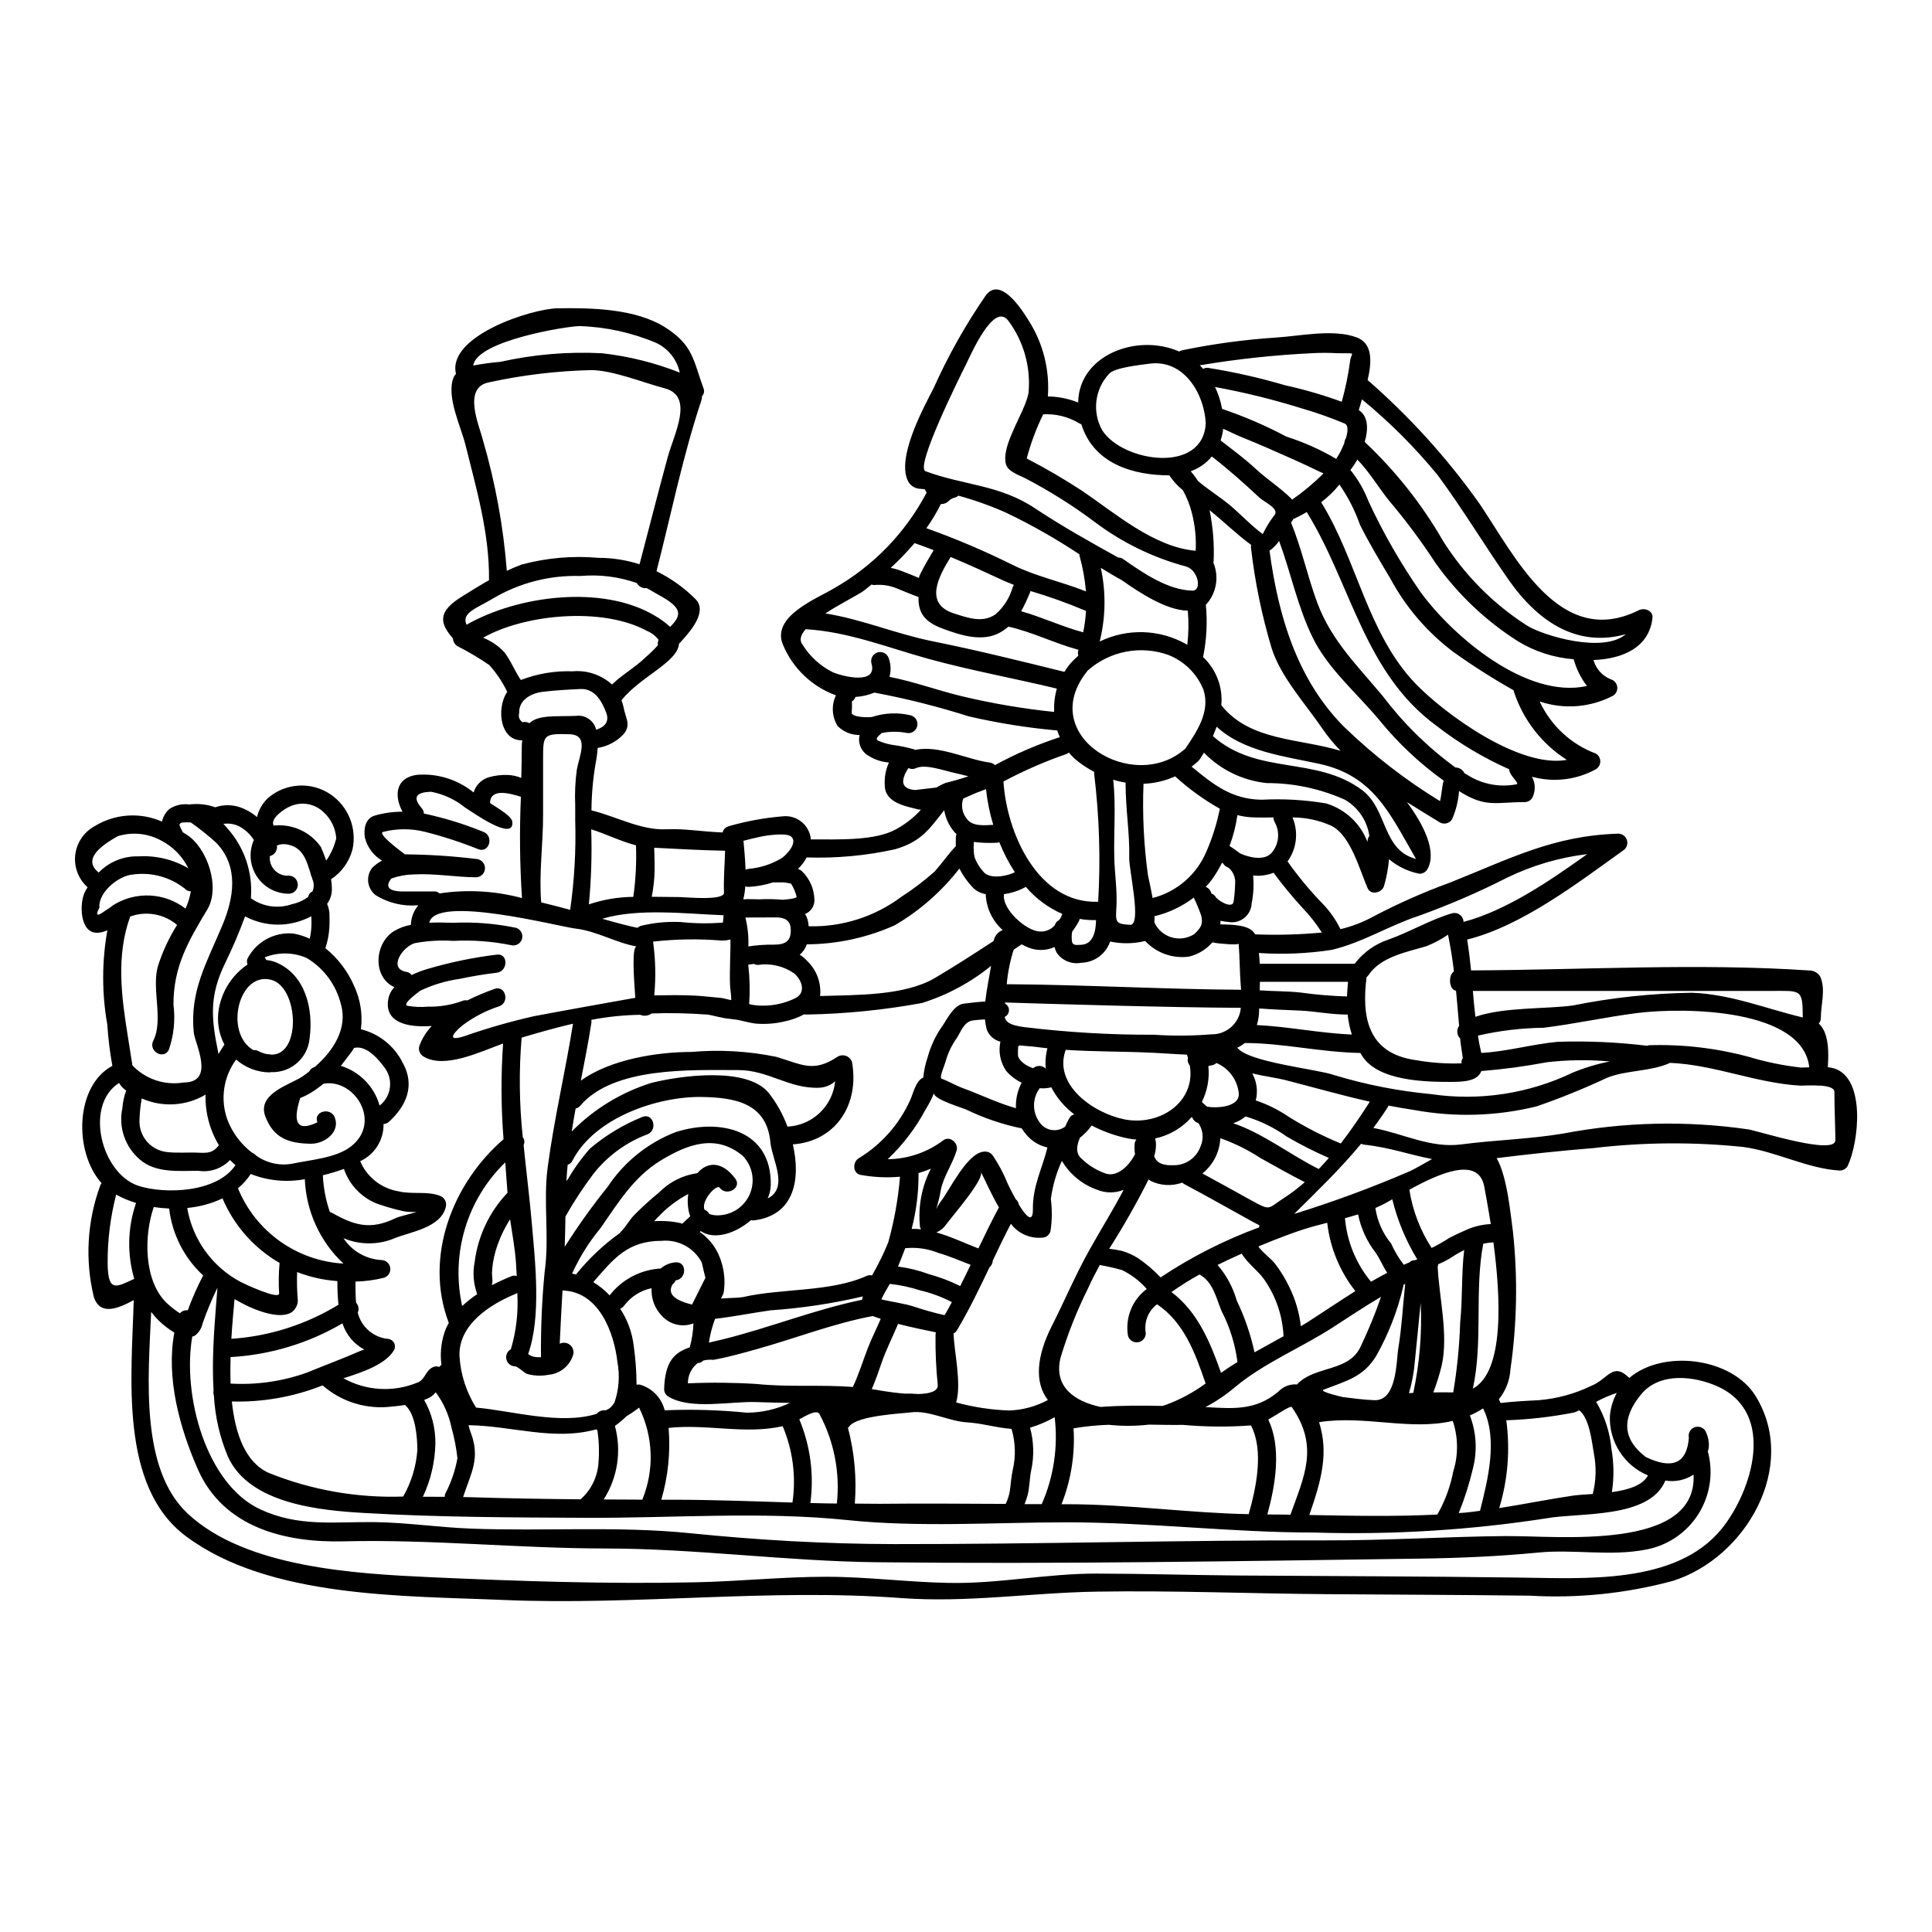 <?xml version="1.0" encoding="UTF-8"?>
<!-- Uploaded to: SVG Repo, www.svgrepo.com, Generator: SVG Repo Mixer Tools -->
<svg fill="#000000" width="800px" height="800px" version="1.1" viewBox="144 144 512 512" xmlns="http://www.w3.org/2000/svg">
 <path d="m391.5 433.73c-0.602 1.477-1.332 2.894-2.18 4.242-2.621 4.926-6.019 9.395-10.07 13.234 5.336-0.051 10.512-1.816 14.766-5.035 1.727-1.27 4.078 0.816 3.5 2.707-1.055 3.598-3.477 6.832-4.191 10.5v0.004c-0.301 1.715-0.711 3.414-1.227 5.078 0.387-0.824 0.859-1.602 1.414-2.324 2.039-2.613 6.664-12.273 10.957-12.898 1.047-0.238 2.129 0.203 2.711 1.105 1.543 2.309 2.844 4.777 3.879 7.356 0.34 0.719 1.152 2.398 2.109 4.078 0.445 0.371 0.742 0.891 0.844 1.461 1.82 2.973 3.762 5.203 3.715 1.18-0.074-6.113 2.445-10.629 3.856-16.324v0.004c-2.137-0.469-4.066-1.621-5.488-3.285-0.496-0.547-0.938-1.141-1.32-1.773-5.113-1.055-10.078-2.742-14.777-5.019-0.848-0.406-8.496-2.637-8.496-4.289zm-78.77-38.906c-5.441-0.934-10.629-4.098-16.105-4.723-4.242-0.457-37.254-9.16-38.859-1.574 2.254-0.098 4.484-0.023 6.352 0.023v-0.004c5.594-0.25 11.199 0.199 16.684 1.344 1.207 0.406 1.883 1.691 1.539 2.918-0.348 1.227-1.594 1.965-2.836 1.684-5.059-1.031-10.23-1.418-15.387-1.148-3.367-0.219-6.75-0.023-10.07 0.574-3.188 0.742-7.43 6.785-2.32 7.648 0.543 0.074 1.031 0.379 1.34 0.836 1.473-0.707 3.004-1.285 4.578-1.723 5.898-1.723 11.926-2.957 18.027-3.691 3.043-0.395 3.019 4.41 0 4.793-3.332 0.395-6.594 0.934-9.84 1.629-3.633 0.504-7.168 1.566-10.477 3.148-0.094 0.117-5.117 3.617-3.305 4.004h-0.004c1.766 0.297 3.562 0.371 5.348 0.215 3.059 0.066 6.106-0.43 8.988-1.461 0.453-0.227 0.965-0.293 1.461-0.195 2.332-1.16 4.734-2.176 7.191-3.043 2.902-1.078 4.148 3.57 1.246 4.602-3.394 1.105-6.594 2.75-9.469 4.871-1.918 1.461-5.152 4.723 0.047 3.113 6.086-2.133 12.289-3.918 18.578-5.348 7.695-1.461 21.766-3.981 26.922-4.887-0.348-4.894-0.996-13.605 0.371-13.605zm-110.21-26.371c0.742 0.719 1.18 1.125 1.418 1.32 0.023 0.023 0.07 0.047 0.07 0.07l-0.004-0.004c-0.016-0.027-0.039-0.055-0.07-0.07-0.227-0.234-0.742-0.715-1.43-1.336zm427.59 58.699c8.391 2.707 6.5 19.633 3.523 25.867-0.434 0.738-1.227 1.191-2.082 1.184-8.461-0.457-16.926-5.082-25.504-6.234l-0.004-0.004c-13.219-1.375-26.551-1.277-39.75 0.293-8.367 0.668-17.188 1.605-25.676 2.66 2.879 4.961 3.738 15.391 4.328 19.488 1.301 12.148 1.078 24.414-0.668 36.508-0.172 2.891-1.246 5.66-3.07 7.91 0.168 0.312 0.316 0.648 0.48 0.984 3.356-0.395 6.664-0.574 10.094-0.742l-0.004-0.004c4.828-0.398 9.543-1.68 13.906-3.785 4.578-1.871 5.68-6.445 10.094-2.109 9.055-7.695 27.254-5.367 33.488 4.816 11.434 18.602-2.59 42.859-21.961 48.973-12.363 3.336-25.184 4.656-37.969 3.91-17.883-0.215-35.742-0.266-53.625-0.395-20.324-0.145-40.75-1.008-61.078-0.672-17.57 0.289-34.242 2.996-51.871 1.699-35.031-2.609-70.285 2.016-105.45 0.504-26.203-1.125-61.992-0.43-84.023-16.875-17.781-13.258-14.383-42.477-13.855-62.582-3.938 2.133-8.891 4.328-10.566-0.84h-0.004c-2.375-9.82-1.773-20.121 1.727-29.602 0.086-0.195 0.199-0.383 0.332-0.551-7.43-8.246-7.047-25.82 2.856-31.094-0.66-3.617-1.109-7.266-1.344-10.934-1.465-8.27-1.457-16.734 0.023-25.004-0.867 0.426-1.812 0.652-2.777 0.676-4.629 0-4.629-7.957-3.215-10.742 0.215-0.453 0.48-0.863 0.742-1.32-2.398-2.137-3.621-5.301-3.277-8.496 0.344-3.195 2.207-6.027 5.004-7.609 5.418-3.387 12.16-3.871 18.004-1.293 0.262-1.309 0.953-2.492 1.969-3.359 1.547-1.023 3.414-1.441 5.25-1.18 2.32-0.305 4.68-0.047 6.879 0.742 2.039-0.699 4.242-0.734 6.301-0.098 1.75 0.574 3.371 1.484 4.769 2.684 0.457-1.898 1.445-3.629 2.852-4.984 4.672-4.078 11.504-4.5 16.641-1.027 4.719 3.219 7.023 8.973 5.824 14.562-0.852 3.254-2.875 6.078-5.684 7.934 0.145 0.898 0.215 1.805 0.215 2.711-0.016 1.371-0.461 2.703-1.27 3.812 0.348 0.805 0.559 1.664 0.625 2.539 0 1.348 0.07 2.754-0.047 4.055-0.129 1.75-0.473 3.484-1.031 5.148 3.328 2.688 5.953 6.141 7.644 10.07 1.648 3.562 2.266 7.519 1.773 11.414 4.82 1.191 8.871 4.445 11.078 8.891 3.305 5.902 1.055 11.34-3.644 15.629v0.004c-0.402 0.352-0.906 0.562-1.438 0.602 0.074 4.215-2.356 8.078-6.188 9.84 1.797 4.234 5.641 7.25 10.184 7.988 3.453 0.863 7.598-0.098 10.832 1.148 1.258 0.379 1.996 1.676 1.68 2.949-1.246 5.492-9.254 6.617-13.473 8.293-4.363 1.859-9.293 1.867-13.664 0.027 2.25 3.418 5.984 5.57 10.07 5.793 1.18 0.023 2.172 0.906 2.332 2.074 0.16 1.172-0.555 2.285-1.688 2.629-2.465 0.605-4.988 0.945-7.527 1.008 0 1.941 0 3.832 0.164 5.586l0.004-0.004c0.656 0.723 0.828 1.77 0.434 2.66 0.953 3.812 4.211 6.602 8.121 6.953 0.68 0.094 1.262 0.523 1.555 1.145 0.289 0.621 0.246 1.344-0.113 1.926-2.363 3.762-8.246 5.727-13.352 7.356 6.027 3.359 13.262 3.773 19.633 1.129 2.106-0.742 2.035-3.332 4.328-4.172h0.004c0.453-0.152 0.945-0.137 1.387 0.047 0.18-0.211 0.391-0.398 0.625-0.551-0.367-2.75-0.141-5.543 0.672-8.199 0.312-1.031 0.746-2.019 1.293-2.945-0.023-0.047-0.074-0.07-0.074-0.121-6.566-17.426 1.082-36.914 14.562-48.539v-0.004c-0.672-8.438-0.715-16.918-0.117-25.363-6.16 2.231-15.582 6.832-21.121 3.43-0.926-0.559-1.375-1.66-1.102-2.707 0.719-2 1.848-3.828 3.312-5.371-6.375 0.48-12.754-0.867-11.484-7.312h-0.004c0.246-1.113 0.793-2.141 1.574-2.973-5.773-2.613-5.367-11.527-0.117-14.84v0.004c1.387-0.828 2.914-1.398 4.508-1.676 0-0.023-0.023-0.047 0-0.07v-0.004c0.059-1.879 0.754-3.68 1.969-5.117-3.953 0.363-7.914-0.57-11.289-2.66-1.09-0.828-1.805-2.059-1.984-3.418s0.188-2.734 1.023-3.82c0.777-0.773 1.664-1.43 2.637-1.938-2.254-1.32-3.883-3.488-4.531-6.019-0.434-2.227 0.07-5.176 2.566-5.902v-0.004c2.402-0.691 4.887-1.039 7.387-1.031-2.231-4.102-1.969-8.988 3.856-9.781v0.004c5.41-0.422 10.773 1.25 14.98 4.676 0.57-1.902 2.043-3.402 3.938-4.004 1.688-0.496 3.445-0.707 5.203-0.625 1.203 0.051 2.387 0.316 3.496 0.785 0.07-2.637 0.117-5.273 0.117-7.871h0.004c0-0.707 0.043-1.41 0.121-2.109-4.988 0.117-6.398-5.902-5.117-10.309 0.246-0.902 0.633-1.762 1.148-2.543-1.242-2.57-2.84-4.957-4.746-7.086-2.715-1.859-5.551-3.539-8.484-5.031-0.691-0.457-1.121-1.215-1.152-2.039-3.621-4.102-4.027-7.121 2.363-11.074 2.363-1.484 4.769-2.973 7.215-4.359 0-0.07-0.023-0.098-0.023-0.168 0.117-12.203-3.285-23.801-6.211-35.574-1.219-4.961-5.152-12.824-3.211-17.883v-0.004c0.152-0.383 0.383-0.734 0.672-1.031-2.422-10.066 20.074-17.281 26.918-17.379 8.988-0.145 20.711 0.07 28.574 5.082 7.356 4.672 7.406 8.727 10.094 16.105 0.309 0.719 0.152 1.551-0.395 2.109 0.008 0.434-0.066 0.867-0.215 1.273-4.887 14.668-7.981 30.105-11.84 45.113 3.832 1.867 7.324 4.363 10.332 7.383 3.305 3.305-1.344 8.605-4.363 11.84-0.359 4.891-10.258 8.703-15.246 14.957 0.25 0.641 0.441 1.297 0.574 1.969 0.457 2.613 2.109 4.652-0.07 7.086-1.812 1.914-4.207 3.176-6.809 3.594-0.102 1.426-0.297 2.84-0.574 4.242-0.688 4.066-1.047 8.18-1.082 12.301 6.57 1.605 13.16 5.344 19.871 5.008 4.887-0.211 9.18 0.625 14.887 0.844l0.004-0.004c0.188-0.789 0.789-1.418 1.574-1.633 4.672-1.352 9.465-2.234 14.312-2.633 3.606-0.418 6.898 2.09 7.453 5.68 0.02 0.145 0.027 0.289 0.023 0.434 7.086-0.027 16.926 0.453 22.605-2.688v-0.004c2.469-1.344 4.699-3.094 6.594-5.176-0.219-0.012-0.438-0.035-0.652-0.07-3.352-0.84-8.938-1.75-8.938-6.426-0.133-2.066 0.246-4.133 1.102-6.016-2.231-0.16-4.367-0.961-6.16-2.301-1.441-1.223-2.066-3.156-1.609-4.988-2.18 0.023-4.273-0.828-5.82-2.359-1.531-2.461-1.703-5.531-0.457-8.148-6.32-2.301-11.395-7.129-14-13.328-3.352-7.648 9.23-12.418 13.52-15.055 10.434-5.934 18.941-14.738 24.52-25.363-0.215-0.25-0.367-0.543-0.449-0.863-0.504-0.047-0.984-0.117-1.465-0.141-1.168-0.105-2.223-0.742-2.856-1.73-3.543-6.043 3.938-19.727 6.594-24.883 3.871-8.656 8.531-16.938 13.93-24.738 4.074-5.223 10.164 4.965 11.48 7.086 3.68 5.918 5.391 12.848 4.891 19.797 2.754 0.039 5.477 0.586 8.031 1.613 0.141-10.355 10.629-16.18 20.66-15.125v-0.004c2.106 0.227 4.168 0.766 6.113 1.605 0.23-0.141 0.48-0.246 0.742-0.312 8.215-1.699 16.539-2.828 24.91-3.379 6.375-0.395 15.27-2.363 21.43-0.023 4.191 1.574 4.004 6.422 2.852 11.289 11.129 9.688 21.066 20.664 29.605 32.695 9.59 14.191 21.355 38.738 42.285 28.289 1.438-0.742 3.832 0.117 3.598 2.062-0.867 7.812-7.871 10.855-15.629 11.145 0.641 2.332 2.348 4.227 4.598 5.117 0.91 0.273 1.574 1.059 1.695 2 0.117 0.941-0.328 1.867-1.145 2.359-5.996 3.125-13.008 3.672-19.414 1.512 2.957 6.383 8.309 11.34 14.898 13.809 0.727 0.438 1.168 1.227 1.168 2.074 0 0.848-0.441 1.633-1.168 2.074-5.168 2.844-11.242 3.559-16.926 1.988 0.93 1.719 0.965 3.785 0.094 5.535-0.426 0.738-1.211 1.188-2.062 1.184-7.648 0-10.355 1.574-17.379-2.926h0.004c-0.18 2.562-0.797 5.074-1.824 7.43-0.668 1.148-2.141 1.535-3.285 0.867-2.754-1.703-5.703-3.481-8.699-5.371 4.383 5.902 8.078 13.16 5.414 17.809-0.434 0.738-1.23 1.188-2.086 1.18-2.977-0.574-5.758-1.906-8.074-3.859-0.199 2.398-0.641 4.773-1.32 7.086-0.504 1.824-3.5 2.59-4.363 0.574-2.133-4.914-4.531-14.07-9.637-16.531-3.227-1.445-6.719-2.191-10.254-2.191 1.633 3.848 1.133 8.27-1.316 11.652 2.832 4.008 5.973 7.793 9.395 11.312 1.879 1.957 3.438 4.199 4.625 6.641 3.098-0.734 6.086-1.887 8.871-3.43 6.496-3.406 13.215-6.375 20.109-8.891 15.848-6.297 27.328-12.465 44.684-12.988 1.074 0.023 2 0.754 2.281 1.785 0.281 1.035-0.148 2.133-1.059 2.695-11.984 8.559-26.703 19.922-41.301 23.59 0.43 2.707 0.766 5.441 1.031 8.172 29.938-0.141 60.336-1.969 89.699 0.023h-0.004c1.215 0.008 2.328 0.68 2.902 1.75 1.418 3.523 0.098 7.121 0.098 10.836 0.004 0.539-0.191 1.059-0.551 1.461 2.926 2.613 2.586 8.562 2.398 11.578v0.004c0.582 0.055 1.16 0.168 1.723 0.328zm0.289 19.012c-0.047-4.266-0.266-8.535-0.266-12.801 0-1.129-1.824-1.535-3.856-1.68-0.277 0.062-0.566 0.055-0.84-0.023-1.922-0.07-3.812 0.07-4.293 0.047-11.863-0.668-22.793-5.562-34.613-6.039-0.047 0.023-0.07 0.07-0.141 0.094-5.156 2.25-11.148 1.773-16.445 3.832v0.004c-6.102 2.863-12.352 5.402-18.727 7.602-10.594 2.609-21.621 2.941-32.355 0.977-2.32-0.34-4.625-0.742-6.879-1.18l-0.004-0.004c-0.066 0.16-0.148 0.312-0.238 0.457-1.219 1.918-2.492 3.715-3.785 5.469 7.84 1.461 15.148 5.441 23.324 4.359 8.965-1.18 17.883-1.367 26.871-2.856v0.004c16.211-3.117 32.828-3.496 49.164-1.129 3.066 0.551 23.105 6.973 23.082 2.852zm-9.254-19.25c0.695 0 1.488-0.023 2.328-0.07-1.699-15.461-32.668-15.988-45.566-14.383-8.297 1.055-16.531 2.879-24.859 3.91l-0.004-0.004c-5.852 0.074-11.676 0.77-17.379 2.082 0.234 1.535 0.527 3.07 0.887 4.582 6.617-0.316 13.234-2.277 20.324-2.949v0.004c7.887-0.254 15.785 0.098 23.617 1.051 0.156-0.066 0.316-0.113 0.48-0.145 9.008-0.285 18.012 0.777 26.707 3.148 4.398 1.316 8.902 2.238 13.465 2.758zm0.602-13.258c0-7.742-0.457-7.047-8.703-7.047h-78.719c0.191 2.297 0.395 4.578 0.672 6.856 7.527-2.637 19.152-2.039 25.914-3.023v0.004c10.355-2.086 20.887-3.207 31.449-3.356 10.34 0.383 19.484 4.176 29.387 6.551zm-21.551 135.58c8.055-9.926 14.715-30.699-1.031-37.828-6.09-2.731-15.273-3.883-20.234 2.086-5.293 6.422-4.914 11.961 1.223 16.637 7.086 3.379 10.891 1.676 11.414-5.117v0.004c-0.277-1.25 0.473-2.5 1.707-2.84 1.238-0.34 2.519 0.348 2.918 1.566 0.512 1.145 0.742 2.391 0.676 3.641-0.07 0.477-0.164 0.953-0.289 1.418 0.023 0.094 0.094 0.141 0.117 0.238 1.387 5.574 0.418 11.469-2.672 16.309-3.094 4.836-8.035 8.191-13.672 9.277-9.566 1.895-19.105-0.117-28.734 0.816-10.309 1.008-20.879 1.465-31.262 1.605-47.945 0.672-95.934 1.488-143.93 0.961-24.07-0.266-47.918-3.621-71.984-3.644-23.109-0.023-46.289-2.469-69.301-1.895-15.414 0.395-31.906-3.543-38.738-19.152-4.793-10.93-8.434-24.117-6.207-36.172h0.004c-1.484-0.891-2.859-1.949-4.102-3.148-0.734-0.727-1.418-1.504-2.035-2.328-0.789 17.5-2.973 41.516 9.637 53.406 15.352 14.43 44.707 15.988 64.461 16.902 23.418 1.055 46.742 1.848 70.211 1.344 11.555-0.238 23.062-1.465 34.613-1.465 10.859 0 21.625 1.441 32.484 1.629 13.133 0.266 25.977-2.492 39.145-2.469 12.371 0.023 24.762 0.395 37.156 0.504 24.883 0.168 49.738 0.215 74.621 0.551 17.098 0.168 41.695 2.012 53.801-12.852zm-56.812 1.848c13.258-0.145 50.438 4.098 49.43-16.305v0.004c-2.203 1.453-4.875 2.019-7.481 1.574-4.148 10.215-22.941 8.438-31.406 9.996h0.004c-20.375 3.152-41 4.422-61.609 3.785-21.953 0-43.625-2.707-65.559-2.707-19.18 0-39.172 1.391-58.23-0.598-22.828-2.363-46.551-0.48-69.516-0.598-19.344-0.098-38.965-0.145-58.301-1.27-11.84-0.672-30.586-2.363-36.316-14.934l0.004-0.004c-2.156-5.141-3.41-10.613-3.715-16.18-0.148-0.43-0.184-0.895-0.094-1.344-0.117-1.969-0.168-3.957-0.168-5.949 0-7.383 0.695-14.84 1.199-21.309v0.004c-1.492 3.086-2.809 6.25-3.941 9.484-0.262 1.281-0.977 2.422-2.016 3.211-0.227 0.121-0.465 0.211-0.715 0.266-2.707 15.578 3.668 39.168 18.074 45.809 10.117 4.676 19.488 3.234 30.105 3.356 8.609 0.094 17.117 1.414 25.723 1.723 19.285 0.742 38.855-0.738 58.059 1.223 18.023 1.824 35.957 2.856 54.078 2.879 38.094 0.047 76.277-1.078 114.32-0.984 16.043 0.047 32.055-1.008 48.07-1.148zm27.781-11.652c4.195-0.574 8.176-1.75 9.566-4.438l-0.004 0.004c-3.086-1.281-5.703-3.481-7.508-6.293-1.805-2.812-2.707-6.109-2.582-9.453 0.18-2.141 0.801-4.219 1.82-6.109-1.887 0.617-3.715 1.41-5.461 2.359 2.266 3.801 3.648 8.059 4.051 12.465 0.664 3.785 0.703 7.652 0.117 11.453zm3.715-227.37c-12.512 3.5-22.914-2.754-31.094-14.43-6.422-9.16-12.156-18.77-18.816-27.762v0.004c-6.008-7.324-12.719-14.035-20.039-20.039-0.312 1.027-0.598 1.969-0.84 2.852 2.492 1.574 2.586 4.965 1.574 8.438 8.172 7.676 15.164 16.512 20.758 26.227 5.676 9.008 13.262 16.66 22.219 22.41 4.309 2.715 20.297 7.484 26.238 2.285zm-8.785 227.86c0.887-3.488 0.992-7.129 0.312-10.664-0.527-2.926-1.148-9.469-3.906-11.508-0.434 0.223-0.883 0.414-1.34 0.574-5.93 1.168-11.941 1.855-17.98 2.062 1.051 7.801 0.414 15.742-1.871 23.277 6.57-1.031 13.109-2.363 19.703-3.332 1.285-0.168 3.082-0.266 5.082-0.41zm4.508-114.63v0.004c-5.562-0.504-11.16-0.43-16.707 0.215-5.731 1.082-11.512 1.859-17.32 2.328-0.984 2.516-4.098 2.879-8.055 2.879-6.879 0-19.152-0.215-23.492-6.809-0.191-0.289-0.312-0.574-0.504-0.863-10.953-0.215-20.277-2.613-30.633-2.637v-0.004c-0.613 0.492-1.281 0.91-1.992 1.246 2.879 3.859 21.215 5.684 25.555 7.219 8.398 2.555 17.031 4.258 25.77 5.078 12.816 1.891 25.906-0.098 37.586-5.707 3.164-1.301 6.445-2.289 9.805-2.945zm-6.043-99.504v0.004c-1.617-2.113-2.816-4.519-3.523-7.086-5.246-0.402-10.324-2.047-14.812-4.793-8.547-5.434-15.953-12.477-21.816-20.734-3.734-5.727-7.82-11.215-12.234-16.434-2.777-3.43-5.297-7.719-8.461-10.953h-0.004c-0.539 0.965-1.156 1.887-1.844 2.754 2.027 2.492 3.648 5.293 4.797 8.293 3.918 8.449 8.566 16.543 13.883 24.188 8.578 11.676 28.039 28.312 44.027 24.766zm-45.461-0.645c7.453 7.766 27.398 22.535 40.129 20.23-6.551-4.176-11.477-10.469-13.949-17.836-0.07-0.191-0.121-0.395-0.145-0.598-5.465-3.082-10.762-6.449-15.871-10.09-6.981-5.231-12.73-11.926-16.852-19.609-2.754-4.625-5.609-9.348-8.004-14.168v-0.004c-1.328-3.781-3.16-7.371-5.445-10.664-1.414 1.758-3.039 3.336-4.84 4.695 0 0.023 0.023 0.023 0.023 0.047 9.469 15.227 12.25 34.738 24.953 47.996zm12.777 63.164c11.172-2.949 22.727-10.766 32.746-17.957-7.383 0.887-14.566 3-21.254 6.258-7.574 3.848-15.379 7.219-23.371 10.094-8.012 2.637-14.695 7-23.016 9.012-6.406 0.992-12.898 1.27-19.367 0.84 0.117 0.938 0.191 1.895 0.238 2.856h25.148v-0.004c2.262-2.981 5.367-5.211 8.914-6.398 5.754-2.039 11.219-5.32 16.902-6.981v0.004c1.277-0.348 2.594 0.402 2.949 1.68 0.047 0.195 0.086 0.395 0.109 0.598zm14.023-36.461c0.766-0.145-1.18-1.871-1.723-3.07-0.141-0.281-0.211-0.594-0.219-0.906-6.871-3.051-13.348-6.922-19.285-11.535-19.199-14.023-22.559-37.539-34.375-56.645v0.004c-1.141 0.688-2.32 1.305-3.539 1.844l-0.359 0.574c-0.094 0.094-0.168 0.238-0.266 0.359 2.856 6.981 4.363 14.266 6.977 21.312 3.738 10.016 10.695 16.684 17.359 24.715h-0.004c5.461 7.203 11.945 13.566 19.25 18.895 1.004 0.004 1.918 0.578 2.359 1.484 0.215 0.145 0.434 0.293 0.648 0.395l0.004-0.004c3.891 2.535 8.613 3.461 13.172 2.578zm-11.578 160.15c8.391-4.484 7.406-24.141 5.445-38.762h-0.004c-0.902 0.047-1.801 0.168-2.684 0.359-2.375 12.441-0.023 25.98-2.758 38.402zm1.898 32.387c2.035-8.152 4.84-19.012 0.816-27.141l-0.004 0.004c-1.117 0.711-2.285 1.336-3.5 1.867 1.738 4.508 2.016 9.449 0.789 14.125-0.938 4.004-2.188 7.934-3.742 11.742 0.551-0.047 1.129-0.07 1.68-0.121 1.32-0.117 2.641-0.312 3.957-0.477zm2.852-75.992c-0.691-4.359-1.367-7.906-1.723-9.922-1.512-8.199-12.008-3.5-19.848 0.816l-0.008-0.004c0.859 5.504 2.871 10.766 5.902 15.438 1.641-0.797 3.227-1.699 4.75-2.707 1.512-0.766 3.047-1.484 4.606-2.156 2-0.867 4.137-1.363 6.316-1.465zm-7.414-43.992c-0.211-1.367-0.395-2.734-0.598-4.102-0.023-0.336-0.047-0.691-0.094-1.055-0.902-0.918-1.023-2.348-0.285-3.402-0.266-3.07-0.504-6.164-0.816-9.277-1.922-0.289-2.109-4.172-0.551-5.117-0.395-3.305-0.914-6.566-1.574-9.754v0.004c-1.785 1.23-3.707 2.258-5.727 3.055-5.25 1.574-12.055 2.754-15.352 7.672-0.141 0.199-0.309 0.379-0.504 0.527-1.289 10.234 0.051 20.23 13.137 22.008h0.004c3.969 0.695 8 0.977 12.031 0.84-0.074-0.492 0.043-0.992 0.328-1.398zm-0.691 69.992c0.668-6.352 0.289-12.777 1.055-19.105-0.883 0.418-1.742 0.891-2.566 1.418-1.344 0.926-2.781 1.703-4.289 2.324-0.027 0.223-0.082 0.441-0.168 0.648 0.395 8.293 2.879 18.004 1.078 26.152v-0.004c-0.59 2.438-1.332 4.832-2.231 7.168 1.75-0.023 3.543 0 5.273 0h0.004c1.031-6.156 1.648-12.375 1.844-18.617zm-1.844 39.586c1.375-4.375 1.332-9.074-0.125-13.422-11.359 2.66-23.418-1.574-35.426 0.336 2.566 8.152 0.648 15.32-2.59 24.598 11.293 0.215 22.68 0.453 33.898-0.121 0.07-0.07 0.094-0.164 0.168-0.238l0.004-0.004c1.945-3.477 3.32-7.238 4.07-11.148zm-3.5-177.67c0.43-1.746 0.48-3.664 0.957-5.441v0.004c-6.356-4.566-12.078-9.949-17.02-16.012-5.902-7.121-13.734-13.664-17.785-22.105-3.938-8.125-5.68-16.969-8.797-25.383h-0.004c-0.684 1-1.543 1.871-2.539 2.566 2.297 17.09 7.238 34.18 19.867 46.793l0.004-0.004c7.695 7.434 16.184 14 25.316 19.582zm-7.086 156.82c1.676-7.828 2.34-15.836 1.969-23.832-0.555 5.082-0.984 10.164-1.535 15.297-0.227 2.914-0.758 5.797-1.574 8.605zm0.48-35.168 0.574-0.211v-0.004c-3.012-4.934-5.246-10.301-6.617-15.918-0.957 0.551-1.797 1.031-2.469 1.367-0.668 0.336-1.344 0.645-2.016 0.934h0.004c0.5 3.461 1.945 6.723 4.172 9.422 0.891 2.004 2.019 3.894 3.356 5.633 0.504-0.215 1.004-0.457 1.508-0.645 0.387-0.41 0.938-0.621 1.5-0.582zm0.238-106.34c-0.215-0.359-0.395-0.719-0.602-1.055-6.473-11.219-10.832-21.047-25.023-24.141-9.133-1.988-20.074-3.234-27.207-9.84-0.289 0.816-0.625 1.652-0.984 2.496 11.809 10.473 27.281 5.176 39.504 14.285 6.871 5.141 5.262 15.902 14.312 18.254zm-1.605 82.75c1.723-0.816 3.738-2.039 5.871-3.211-5.777-1.078-11.125-3.07-18.027-3.812l0.004-0.004c-0.273-0.035-0.539-0.117-0.789-0.238-5.445 6.594-11.457 12.371-17.738 18.602 10.418-3.227 20.656-7.012 30.668-11.336zm-1.246 29.891c-0.168 0.07-0.312 0.145-0.48 0.215-0.023 0.117 0 0.238-0.023 0.359-1.504 6.461-3.914 12.676-7.168 18.461-3.453 5.703-8.031 6.664-13.977 8.988-1.289 0.504 4.988 1.918 5.035 1.941 2.805 0.359 5.562 0.719 8.414 0.84 6.066 0.238 5.801-10.449 6.375-13.832 0.926-5.633 1.191-11.289 1.812-16.973zm-9.055-0.598c1.414-0.816 2.856-1.605 4.289-2.363-1.18-1.699-1.969-3.809-3.094-5.344h0.004c-2.309-2.973-3.894-6.441-4.641-10.129-1.148 0.359-2.301 0.691-3.477 1.008 0.535 6.18 2.941 12.051 6.898 16.828zm-0.938-116.55h0.004c-0.039-0.566 0.129-1.125 0.48-1.574-0.578-4.047-2.984-7.598-6.531-9.629-6.504-2.902-13.543-4.398-20.664-4.387-6.32-0.648-12.211-3.5-16.637-8.055-0.266 0.434-0.551 0.891-0.84 1.344-0.027 0.035-0.055 0.078-0.07 0.121-0.07 0.07-0.098 0.164-0.168 0.238v0.004c-0.051 0.086-0.117 0.168-0.195 0.234-0.07 0.074-0.094 0.168-0.164 0.238-0.586 0.539-1.203 1.043-1.848 1.512 5.703 4.699 10.629 8.703 18.625 8.773 5.703-0.297 11.418 0.031 17.043 0.984 5.031 1.52 9.074 5.285 10.949 10.195zm-1.84 133.76c2.059-4.297 3.867-8.707 5.422-13.211-4.438 2.613-8.75 5.512-12.922 8.199-8.387 5.391-18.215 9.395-25.84 15.797-2.394 2.019-4.996 3.777-7.769 5.234 6.977 0.359 13.207 1.102 19.344-4.121h0.004c1.137-1.211 2.723-1.895 4.383-1.898 0.188-0.02 0.375 0 0.551 0.051 0.062-0.117 0.145-0.223 0.242-0.312 4.676-4.68 13.496-3.051 16.586-9.738zm-2.801-261.02c0.266-2.754 2.25-2.133-3.477-2.25v-0.004c-2.18-0.121-4.367-0.121-6.547 0-9.984 0.48-19.934 1.551-29.793 3.211 0.312 0.289 0.598 0.621 0.887 0.934h-0.004c0.395-0.215 0.848-0.309 1.297-0.262 6.898 1.098 13.723 2.641 20.422 4.617 5.098 1.121 10.117 2.582 15.02 4.371 0.973-3.484 1.703-7.035 2.195-10.617zm-2.445 207.18c2.754-3.57 5.297-7.336 7.695-11.074-7.555-1.699-14.91-3.809-22.559-5.773-1.969-0.504-5.344-0.938-8.609-1.727v-0.004c1.219 2.18 1.555 4.746 0.938 7.168 3.055 1.023 5.953 2.457 8.617 4.266 4.426 2.773 9.082 5.164 13.918 7.144zm2.926-28.863c-0.551-1.723-0.918-3.5-1.105-5.297-4.723-0.023-8.246-0.84-12.562-1.055-3.785-0.188-7.215-0.266-10.883-0.574 0 0.215-0.023 0.457-0.023 0.672-0.023 1.266-0.223 2.527-0.598 3.738 8.414 0.406 16.297 2.109 25.172 2.516zm-1.008-13.973h-23.352c0 0.789-0.023 1.508-0.047 2.25 3.594 0.266 7.121 0.191 10.738 0.574 4.109 0.574 8.246 0.93 12.395 1.055 0.047-1.266 0.117-2.574 0.266-3.879zm-0.551-144.09c0.551-1.824 0.645-3.453-0.336-3.856v-0.004c-3.82-1.613-7.738-2.988-11.727-4.125-7.422-2.309-14.98-4.168-22.629-5.559 0.879 1.84 1.508 3.793 1.871 5.801 5.863 1.98 11.555 4.434 17.02 7.336 4.609 1.469 9.039 3.449 13.211 5.902 0.871-1.312 1.598-2.719 2.156-4.195 0.043-0.461 0.191-0.906 0.434-1.301zm2.492 226.05-0.004-0.004c-4.117-5.223-6.699-11.492-7.453-18.105-2.156 0.551-4.328 1.102-6.445 1.797-2.062 0.668-6.547 2.273-11.809 4.484 1.078 1.535 3.406 3.281 4.363 4.484 1.512 1.953 2.805 4.066 3.859 6.297 1.602 3.254 2.633 6.754 3.043 10.355 0.742-0.453 1.512-0.887 2.227-1.367 4.016-2.598 8.07-5.332 12.215-7.945zm-3.906-143.18v-0.004c-1.789-1.82-3.41-3.797-4.848-5.902-4.434-6.496-11.02-13.684-13.422-21.254-2.617-8.723-4.453-17.656-5.488-26.703-0.023-0.242-0.008-0.484 0.047-0.719-3.785-2.731-7.086-6.043-10.738-8.965-0.098-0.07-0.191-0.168-0.289-0.238l0.004-0.004c0.914 4.445 1.277 8.984 1.078 13.52-0.016 0.133-0.039 0.266-0.07 0.395 1.586 3.797 0.809 8.176-1.992 11.191 0.449 4.606 0.207 9.246-0.723 13.777 0 0.023 0 0.023-0.023 0.047 3.508 3.277 5.297 7.996 4.848 12.777 7.594 9.539 20.609 8.75 31.617 12.078zm-5.801 110.82c0.934-0.961 1.824-1.922 2.684-2.93-3.824-1.664-7.547-3.551-11.148-5.656-3.324-2.371-7.016-4.176-10.93-5.344-0.961 0.816-2.078 1.43-3.285 1.797 7.918 2.66 15.438 8.582 22.68 12.133zm1.266-184.34c-0.066-0.023-0.133-0.055-0.188-0.094l-0.789-0.336c-2.254-1.102-4.531-2.18-6.809-3.188-4.672-2.086-9.348-4.172-14.094-6.066-1.535-0.621-3.09-1.461-4.699-2.133-0.125 1.051-0.355 2.09-0.695 3.094 3.148 2.398 6.422 4.84 9.301 7.504 2.996 2.777 6.594 5.082 9.445 7.91 0.074 0.094 0.145 0.188 0.215 0.266l0.004-0.004c2.969-2.066 5.75-4.394 8.309-6.953zm-0.43 121.68v-0.004c-1.512-2.371-3.254-4.586-5.203-6.613-2.695-2.941-5.231-6.023-7.598-9.23-1.719 0.676-3.578 0.922-5.418 0.719 0.23 2.477 0.098 4.973-0.395 7.41-0.066 1.508-0.781 2.914-1.961 3.856-1.184 0.941-2.711 1.324-4.199 1.055-0.707-0.059-1.414-0.164-2.109-0.312 0.016 0.32 0.008 0.641-0.023 0.957 3.043 0.051 7.93 0.051 9.203 2.637 5.906 0.234 11.82 0.074 17.703-0.477zm-8.344 154.29c3.621-10.117 7.672-18.074 0.363-28.547-0.336-0.457-3.812 1.941-6.234 3.332 3.574 7.402 1.922 17.32-0.238 25.145 2.035 0.004 4.074 0.004 6.109 0.051zm-1.574-84.02v-0.004c1.891-1.246 3.691-2.621 5.391-4.117-3.981-2.016-7.84-4.219-11.723-6.375l0.004-0.004c-3.336-2.176-6.914-3.945-10.668-5.273-0.16 3.652-1.891 7.062-4.746 9.348 4.219 2.277 8.387 4.602 12.594 6.926 5.738 3.176 4.539 2.43 9.145-0.516zm-7.938 40.973c2.562-1.414 5.117-2.824 7.695-4.266-0.246-5.394-2.023-10.605-5.117-15.031-1.605-2.328-4.484-4.328-5.969-6.856-2.109 0.938-4.266 1.941-6.398 2.996 2.363 2.738 4.098 5.965 5.082 9.445 2.106 4.367 3.684 8.969 4.707 13.711zm4.621-132.46c1.855-2.242 2.168-5.391 0.785-7.957-0.254-0.395-0.375-0.859-0.352-1.328-2.016 0.023-4.004 0.047-5.996-0.047h0.004c-1.215-0.078-2.418-0.273-3.594-0.578-0.391 2.797-1.09 5.539-2.086 8.176 0.977 0.613 1.918 1.281 2.824 1.992 2.637 1.18 6.57 1.973 8.414-0.258zm0.551-89.246c1.727-1.773-2.566-3.598-3.887-4.816-4.074-3.812-8.172-7.453-12.594-10.883-1.473 1.785-3.406 3.137-5.586 3.906 0.703 0.828 1.352 1.699 1.941 2.613 2.711 2.277 6.019 4.387 8.223 6.211 3 2.492 5.754 5.512 8.918 7.836 0.828-1.715 1.82-3.344 2.965-4.863zm-3.938 188.58v0.004c0.004-0.188 0.02-0.371 0.047-0.551-0.645-0.316-1.289-0.672-1.918-1.008-5.992-3.309-11.938-6.691-17.977-9.898h0.004c-0.191-0.113-0.367-0.246-0.527-0.395-2.746 0.992-5.773 0.828-8.395-0.457-0.184-0.117-0.359-0.25-0.527-0.395-3.172 6.301-6.66 12.434-10.449 18.387 1.152 0.117 2.297 0.312 3.426 0.574 1.477 0.438 2.891 1.074 4.195 1.891 2.18 1.484 4.188 3.199 5.992 5.117 8.152-5.43 16.918-9.879 26.113-13.254zm-2.777 76.012c1.969-6.879 4.098-16.879 0.598-23.52v0.004c-5.996 0.445-12.016 0.398-18.004-0.141-3.019 0.047-6.016-0.023-9.012-0.07-3.551 0.41-7.137 0.426-10.691 0.047-3.117 0.109-6.227 0.418-9.301 0.934 0.426 6.856-0.664 13.723-3.188 20.113h1.441c16.113 0 32.078 2.324 48.141 2.637zm-2.008-138.97c-0.023-0.395-0.047-0.789-0.094-1.18-0.312-3.715-0.238-7.406-0.574-11.098 0.047 0.578-5.25 0.027-7.004-0.234v-0.004c-1.609 1.863-3.766 3.172-6.16 3.738-4.309 0.578-8.633-0.969-11.598-4.148-3.043 0.75-6.215 0.801-9.277 0.145-1.121 3.305-4.188 5.555-7.672 5.633-2.508 0.484-5.066-0.57-6.5-2.684-0.258-0.465-0.445-0.969-0.551-1.488-2.402 1.078-5.156 1.035-7.523-0.117-0.395-0.168-0.789-0.395-1.223-0.602 0 0.023 0 0.023-0.023 0.023-0.668 0.457-1.367 0.914-2.062 1.395l-0.004-0.004c-0.949 2.977-1.57 6.047-1.844 9.156 20.137 0.117 42.07 1.363 62.109 1.469zm-9.055 30.969c3.07 0.527 8.703-0.023 8.438-3.5h0.004c-0.352-3.562-2.617-6.648-5.906-8.055-0.457 0.395-1.031 0.629-1.633 0.672-0.18 0.023-0.355 0.074-0.523 0.145 0.34 3.266-0.258 6.559-1.727 9.492 0.406 0.422 0.859 0.832 1.34 1.238zm8.105 67.699c0-0.023-0.023-0.047-0.023-0.07-0.602-4.688-2.023-9.23-4.195-13.426-1.488-3.594-2.254-7.719-5.848-9.707h-0.004c-2.562 1.402-5.047 2.953-7.43 4.648 6.977 5.273 10.281 13.328 13.133 21.406 1.383-0.996 2.824-1.938 4.359-2.863zm-0.625-126.83c0.117-1.555-0.5-3.078-1.672-4.113-0.238-0.141-0.527-0.266-0.742-0.395v0.004c-0.336-0.215-0.613-0.5-0.816-0.844-0.07-0.047-0.164-0.117-0.238-0.164-0.734 1.453-1.566 2.856-2.492 4.195-0.566 0.781-1.184 1.527-1.844 2.227 0.68 0.23 1.207 0.777 1.41 1.465 0.023 0.094 0.074 0.188 0.098 0.289l0.004-0.004c0.48 0.164 0.887 0.496 1.148 0.934 0.574 0.914 4.414 3.309 4.746 1.18v0.004c0.227-1.586 0.355-3.188 0.391-4.789zm-6.285 39.973c4.039 0.078 7.449-2.996 7.789-7.023-19.059-0.074-53.027-1.102-62.492-1.418-0.02 0.098-0.027 0.191-0.023 0.289 0.672 0.344 1.086 1.039 1.07 1.793s-0.461 1.434-1.148 1.75c0.34 1.461 1.574 2.203 5.082 2.684 11.445 1.398 22.965 2.078 34.496 2.035 5.07 0.336 10.16 0.301 15.227-0.109zm0.289-24.426c0.164 0 0.336 0.023 0.598 0.023l-0.004-0.004c-0.18-0.023-0.355-0.07-0.527-0.141-0.023 0.047-0.047 0.07-0.07 0.117zm-1.703-23.828-0.004-0.004c1.633-3.695 2.856-7.562 3.644-11.527-4.215-2.371-8.145-5.211-11.723-8.461-0.047-0.023-0.07-0.07-0.121-0.117v-0.004c-2.641 1.195-5.492 1.863-8.387 1.969-0.316 8.098 0.078 16.207 1.18 24.234 0.395 1.898 0.867 3.957 1.223 6.043 6.356-1.625 11.594-6.109 14.184-12.137zm-5.488-27.469c2.973-4.461 6.664-9.711 4.793-15.582l-0.004-0.004c-1.695-4.227-5.059-7.562-9.301-9.227-3.602-1.293-7.488-1.59-11.246-0.867-3.758 0.727-7.254 2.449-10.117 4.988-14.09 17.234 12.16 32.984 25.871 20.688zm2.32 49.199c1.68-1.605 2.449-2.562 1.871-4.961h-0.004c-0.562-1.621-1.219-3.203-1.969-4.746-3.086 2.344-6.629 4.027-10.402 4.934 0 0.551 0 1.102-0.047 1.629 0.875 1.922 2.539 3.367 4.562 3.969 2.023 0.602 4.207 0.293 5.988-0.84zm1.727 56.168v-0.004c0.863-2.004 0.637-4.312-0.598-6.113-0.066-0.012-0.129-0.027-0.195-0.051-0.645-0.242-1.16-0.746-1.41-1.391-0.07-0.047-0.137-0.102-0.195-0.164-2.531 2.887-5.93 4.879-9.684 5.68 0.16 0.535 0.242 1.094 0.238 1.652-0.004 1.043-0.164 2.078-0.477 3.07 0.668 1.746 2.25 2.469 4.984 2.363 3.289 0.109 6.266-1.945 7.328-5.059zm-1.32-157.78v-0.004c0.168-3.367-0.172-6.734-1.004-10-0.527-2.117-1.332-4.16-2.398-6.062-1.391-1.125-2.602-2.453-3.594-3.938-0.527 0-1.078 0-1.605-0.023-9.879-0.395-18.746-4.051-21.695-13.496-0.211-0.074-0.41-0.172-0.598-0.289-2.867-1.723-6.18-2.547-9.52-2.359-1.84 3.746-3.301 7.668-4.363 11.703 5.066 2.625 9.992 5.504 14.766 8.629 8.535 5.777 18.984 14.91 30.012 15.824zm-0.938 10.566c2.711 0.074 1.605-5.441-1.531-6.375l0.004-0.004c-8.715-2.324-16.898-6.293-24.117-11.699-5.812-4.367-11.969-8.254-18.41-11.621-1.574-0.844-4.746-1.797-5.297-3.812-1.152-4.242 3.258-11.172 5.176-16.18v-0.004c0.059-0.223 0.141-0.438 0.242-0.645 0.266-0.691 0.457-1.406 0.574-2.133 0.621-6.805-1.293-13.602-5.371-19.082-3.859-5.117-9.945 9.086-11.219 11.629-1.797 3.594-13.543 27.207-10.719 28.262 10.066 3.762 19.609 3.543 29.031 9.84 7.117 4.723 14.562 8.895 22.043 13.039l0.004-0.004c0.48-0.008 0.953 0.145 1.34 0.434 5.117 3.57 11.734 8.176 18.254 8.34zm3.574 210.11c-2.707-7.871-5.633-16.137-12.875-21l0.004-0.004c-2.215 1.664-3.379 4.371-3.066 7.121 0.309 1.262-0.441 2.543-1.695 2.887s-2.555-0.371-2.934-1.617c-0.824-4.75 1.094-9.562 4.961-12.441-1.824-2.09-4.051-3.793-6.543-5.008-1.945-0.551-3.914-1-5.906-1.344-1.102 2.039-2.18 4.078-3.113 6.188-2.938 5.887-5.367 12.016-7.266 18.312-1.941 7.742 3.644 11.621 10.57 13.109 5.445-0.395 10.953-0.395 16.422-0.266 0.289-0.094 0.551-0.168 0.816-0.266v0.008c3.797-1.383 7.375-3.301 10.629-5.695zm-21.648-70.02c9.641 1.918 19.059-4.723 17.453-14.219-0.348-0.438-0.551-0.973-0.574-1.531 0.02-0.164 0.051-0.324 0.098-0.48-0.094-0.289-0.164-0.598-0.289-0.914-3.043-0.094-6.043-0.359-8.727-0.477-7.812-0.395-15.602-0.266-23.395-0.789-3.406 9.359 7.527 16.812 15.438 18.395zm16.781-125.74c0.359-3.004 0.41-6.039 0.141-9.055-5.703-0.094-12.824-4.793-17.379-8.004-0.023 0-0.051 0-0.051-0.023-1.895-1.055-3.762-2.18-5.633-3.328l0.004-0.004c1.402 6.449 1.305 13.133-0.289 19.535 7.258-3.531 15.785-3.289 22.828 0.648 0.133 0.07 0.258 0.148 0.379 0.23zm-22.48-56.766c5.441 8.316 26.68 11.598 27.375-1.945-0.359-7.742-5.731-17.02-14.91-15.797-2.363 0.336-9.207 1.008-10.691 2.66v0.004c-3.848 4.086-4.57 10.211-1.773 15.078zm8.508 189.23c0-0.5 0.18-0.984 0.504-1.363-0.715-0.043-1.43-0.129-2.133-0.266-3.391-0.688-6.668-1.852-9.734-3.453-0.887 1.227-1.934 2.32-3.117 3.262-0.84 1.969-1.289 4.102 0.555 5.637 1.848 1.758 4.055 3.09 6.473 3.902 3.211 0.816 6.207-2.469 7.574-5.199h-0.004c-0.121-0.832-0.16-1.676-0.117-2.519zm-1.18-58.254c3.188 0.117-0.336-14.434-0.234-17.91 0.141-6.641-0.961-12.512-0.961-19.703v-0.07l-0.004 0.004c-1.109-0.184-2.207-0.445-3.281-0.789 0.762 6.832 0.117 13.777 0.289 20.664 0.094 4.051 0.738 8.246 0.598 12.32-0.191 4.484-0.691 5.297 3.574 5.465zm-1.676 70.211c-2.305 0.934-4.879 0.914-7.168-0.047-3.871-1.391-7.133-4.086-9.23-7.621-1.48 3.203-2.469 6.613-2.926 10.113 0.367 2.82 0.336 5.676-0.094 8.488-0.203 0.82-0.836 1.465-1.652 1.68-3.387 0.52-6.785-0.863-8.848-3.598-1.676 3.188-3.234 6.445-4.793 9.734h-0.004c-0.035 0.699-0.355 1.359-0.883 1.82-2.707 5.68-5.441 11.359-8.605 16.656-0.223 0.375-0.547 0.676-0.938 0.867 0.016 0.105 0.039 0.211 0.07 0.312 0.027 3.957 2.16 12.895 0.648 17.953h0.004c4.574 1.246 9.281 1.961 14.023 2.133 3.594-0.117 7.113-1.07 10.281-2.781-3.641-4.746-2.949-11.699 1.008-19.539 3.43-6.758 6.297-13.613 10.02-20.254 2.93-5.269 6.234-10.516 9.066-15.938zm-6.789-76.34c0.664-11.293 0.312-22.621-1.055-33.852-0.016-0.184-0.008-0.367 0.023-0.551-1.391-0.73-2.723-1.57-3.977-2.516-1.023-0.754-1.945-1.633-2.758-2.613-0.242 0.211-0.527 0.363-0.836 0.457-5.676 1.973-11.191 4.387-16.492 7.215 0.84 13.59 9.109 32.48 25.094 31.859zm-0.551 4.863c-1.461 0.043-2.922-0.062-4.363-0.312-0.027 0.176-0.074 0.344-0.141 0.504-0.547 1.02-1.164 1.996-1.848 2.926-0.141 0.875-0.148 1.762-0.023 2.637 0.289 1.125 1.414 0.789 2.445 0.789 3.301-0.145 3.887-3.906 3.914-6.543zm-2.664-81.934h-0.023c-4.793-2.035-9.699-3.797-14.691-5.273-0.023 0.07-0.047 0.164-0.07 0.238v0.004c-0.695 1.75-1.496 3.461-2.398 5.117 5.562 1.574 10.859 4.098 16.422 5.586v-0.004c0.398-1.863 0.648-3.762 0.746-5.668zm-0.023-5.18c-0.27-3.191-0.84-6.356-1.699-9.445-0.031-0.117-0.039-0.242-0.023-0.363-6.25-4.16-12.785-7.867-19.562-11.098-4.055-1.793-8.238-3.281-12.512-4.457-0.262 0.234-0.574 0.406-0.91 0.504-0.645 0.125-1.234 0.453-1.68 0.934-0.551 0.535-1.293 0.82-2.059 0.789-1.113 2.227-2.394 4.367-3.84 6.398 7.797 2.777 15.422 6.023 22.828 9.711 6.238 3.098 13.066 4.465 19.441 7.027zm-2.012 15.652c0.023-0.047 0.023-0.117 0.047-0.168-6.297-1.676-12.227-4.723-18.578-6.137v0.004c-0.699 0.59-1.453 1.117-2.25 1.574-4.582 2.519-10.121 0.789-14.672-0.863-4.098-1.465-6.949-3.406-6.902-8.105v-0.453c-1.969-0.719-3.883-1.535-5.824-2.328l-0.004 0.004c-1.852-0.754-3.859-1.047-5.848-0.863-0.27 0.012-0.535-0.031-0.789-0.121-0.668 0.551-1.344 1.102-2.035 1.629-1.18 0.938-6.019 3.309-10.191 6.019 9.781 1.574 18.578 5.391 28.43 7.383 11.75 2.363 23.277 5.227 34.93 8.102 0.379-0.645 0.805-1.262 1.273-1.848 0.746-0.879 1.555-1.703 2.418-2.469-0.156-0.438-0.164-0.914-0.02-1.355zm-2.445 124.07 0.004 0.004c0.246-0.574 0.754-0.992 1.363-1.125-2.543-1.902-4.625-4.352-6.09-7.168-1 0.246-2.039 0.328-3.07 0.238-2.004 2.684-2.012 6.363-0.023 9.055 0.73 1.066 1.867 1.793 3.144 2.004 1.273 0.211 2.582-0.105 3.617-0.879 0.32-0.734 0.68-1.43 1.043-2.125zm-2.016-53.766c0.07-0.168 0.145-0.312 0.215-0.48l0.004 0.004c-3.731-1.613-7.035-4.066-9.664-7.168-1.793 1-3.762 1.648-5.797 1.918-0.625 4.004 5.902 9.734 9.371 9.902 1.555 0.137 3.078-0.48 4.098-1.656 0.152-0.605 0.566-1.105 1.129-1.367 0.078-0.137 0.168-0.27 0.266-0.395 0.09-0.137 0.184-0.266 0.285-0.391 0.008-0.078 0.035-0.199 0.082-0.363zm-0.457-47.32 0.004 0.004c-0.258-0.578-0.48-1.172-0.672-1.773-7.891-0.703-15.723-1.953-23.441-3.738-8.207-2.609-16.566-4.711-25.027-6.301-1.598 0.656-3.289 1.047-5.012 1.152-0.16 0.492-0.492 0.91-0.934 1.18 0.043 1.008 0.02 2.016-0.07 3.019 0.023 1.223 4.648 1.297 5.488 1.078 3.293-1.074 6.82-1.211 10.188-0.395 1.277 0.355 2.023 1.68 1.668 2.953-0.355 1.277-1.68 2.023-2.953 1.668-2.141-0.395-4.34-0.371-6.473 0.07-0.074 0.074-0.098 0.145-0.191 0.215-0.504 0.434-1.703 1.367-0.648 1.824 1.125 0.48 2.297 0.836 3.5 1.055 2.027 0.262 4.027 0.672 5.992 1.223 0.09 0.035 0.168 0.082 0.242 0.145 6.297-1.367 13.855 2.59 19.801 3.356 0.516 0.07 0.996 0.305 1.363 0.672 5.484-2.988 11.23-5.465 17.164-7.402zm-4.789 203.26c3.184-7.234 4.367-15.191 3.43-23.039-2.062 1.164-4.25 2.098-6.519 2.781 1 3.672 1.105 7.523 0.312 11.242-0.504 2.277-0.395 4.746-1.055 6.977-0.191 0.648-0.457 1.344-0.719 2.039zm3.285-209.94 0.004-0.004c-0.086-2.086 0.152-4.172 0.715-6.184-11.336-2.731-23.012-4.84-34.203-7.934-10.859-3.019-21.027-7.117-32.363-7.812-1.246 1.438-1.727 2.801-0.914 3.981h0.004c1.949 3.164 4.738 5.727 8.055 7.406 2.637 1.148 12.031 3.5 10.281-2.363-0.309-1.254 0.434-2.527 1.676-2.875 1.242-0.352 2.539 0.348 2.93 1.582 0.559 1.578 0.625 3.293 0.188 4.91 6.477 1.246 12.707 3.574 19.129 5.117 8.07 1.926 16.258 3.316 24.508 4.172zm-2.207 94.543 0.004-0.004c-0.184-1.816-0.039-3.648 0.43-5.414-1.102-0.117-2.227-0.238-3.332-0.395-0.957-0.117-2.469-0.188-4.098-0.359-0.184 0.215-0.402 0.395-0.645 0.527 0.621-0.336 0.266 0 0.266 0.621v1.465c0.023 0.863 1.18 1.941 1.871 2.398h-0.004c0.676 0.43 1.398 0.773 2.156 1.031 0.977-0.848 2.445-0.793 3.359 0.125zm-7.906 10.477c-0.113-2.352 0.41-4.688 1.508-6.766-1.539-0.742-2.918-1.781-4.051-3.062-1.594-2.273-2.164-5.109-1.574-7.82-1.664-0.398-3.023-1.602-3.621-3.211-0.238-0.879-0.398-1.777-0.477-2.684-1.078 0.047-2.086 0.145-3.262 0.289-2.273 0.34-3.066 2.879-4.168 4.606v-0.004c-1.379 1.922-2.402 4.074-3.023 6.356-0.164 0.668-1.461 3.641-1.18 4.266 0.023 0.047 0.023 0.117 0.047 0.164 1.941 0.695 3.887 1.871 5.68 2.519 4.812 1.773 9.234 3.957 14.125 5.348zm-0.867-138.1 0.004-0.004c0.09-0.203 0.203-0.395 0.336-0.574-0.961-0.363-1.895-0.789-2.828-1.18-4.578-2.133-9.254-4.266-13.953-6.231-3.148 5.117-7.141 12.391 0.867 14.957 3.543 1.125 7.598 2.66 11.02 0.238 2.195-1.902 3.781-4.41 4.562-7.211zm0 234.01 0.004-0.004c0.855-3.606 0.746-7.375-0.312-10.93-3.938-0.266-7.742-1.488-11.746-1.727-4.816-0.266-10.141-3.258-14.84-2.66-2.273 0.312-14.215 0.816-16.375 3.691h0.004c-0.113 0.148-0.246 0.281-0.395 0.391 1.73 6.555 2.348 13.352 1.824 20.109 2.203 0 4.438 0.051 6.617 0.051 11.125-0.121 22.246-0.023 33.367 0.023l-0.004 0.004c0.5-1.039 0.863-2.133 1.078-3.266 0.281-1.852 0.379-3.863 0.785-5.688zm0.578-158.45h0.004c-1.637-2.512-3.019-5.176-4.125-7.961-0.238 0.09-0.492 0.137-0.746 0.145-2.008 0.109-4.019 0.035-6.012-0.215-0.027 0.551-0.051 1.125-0.051 1.676 0.047 0.215 0.055 0.434 0.023 0.648 0.023 0.641 0.121 1.277 0.289 1.895 0.492 1.289 1.215 2.473 2.133 3.5 1.559 2.254 6.156 1.465 8.492 0.312zm-5.637 18.219h0.004c0.246-1.316 1.152-2.41 2.394-2.902-2.731-2.426-4.348-5.863-4.481-9.516-1.387-0.211-2.66-0.895-3.594-1.941-1.359-1.441-2.496-3.07-3.383-4.84-4.695 6.051-10.504 11.152-17.113 15.027-7.336 3.289-15.281 5.012-23.324 5.055-0.363 1.074-1.008 2.023-1.871 2.758 0.707 0.426 1.344 0.957 1.895 1.574 2.559 2.41 3.852 5.875 3.5 9.371 9.84-0.312 22.316-0.047 30.398-4.769 5.301-3.129 10.453-6.461 15.582-9.816zm-7.047-32.316c1.461 1.992 4.555 1.656 6.949 1.535h0.008c-0.941-3.09-1.582-6.258-1.918-9.469-0.527 0.191-1.031 0.395-1.535 0.602-1.32 0.453-2.879 1.18-4.508 1.918-0.645 1.855-0.258 3.914 1.012 5.414zm3.019 113.79c1.75-3.668 3.543-7.336 5.445-10.883-1.969-3.332-3.543-6.949-4.793-9.422 0.957 1.895-6.856 10.883-9.23 13.977-0.621 0.93-1.508 1.656-2.543 2.086 3.867 1.102 7.676 2.926 11.129 4.246zm1.828-65.441c0.336-3.148 1.031-6.352 1.535-9.445h-0.004c-5.418 4.406-11.625 7.746-18.289 9.84-10.102 1.859-20.34 2.883-30.609 3.066-0.203 0-0.406-0.023-0.602-0.074-1.699 0.914-3.527 1.566-5.418 1.941-2.441 0.559-4.957 0.738-7.453 0.527-2.133-0.234-4.125-1.027-6.297-1.18-0.117 0-0.164-0.047-0.266-0.047-2.273-0.145-4.793-0.984-6.184-1.152-4.93-0.375-9.875-0.48-14.816-0.312-0.887 0.648-2.051 0.785-3.066 0.363-4.344 0.066-8.676 0.516-12.945 1.34 0.047 0.254 0.055 0.512 0.023 0.77-0.789 5.117-1.797 10.258-2.801 15.352 7.871-5.727 20.469-7.621 29.316-7.621 7.508-0.656 15.074-0.219 22.457 1.293 7.004 2.082 9.84 4.266 16.352-0.074 0.676-0.375 1.484-0.43 2.207-0.152 0.719 0.277 1.281 0.863 1.531 1.594 2.062 11.574-4.578 21.07-15.676 21.836 2.133 9.23 0.434 18.895-10.449 20.16-0.219 0-0.438-0.023-0.652-0.07-4.098 3.523-9.684 5.344-13.305 2.902-0.094 0.07-0.164 0.141-0.266 0.211h0.004c1.828 1.27 3.34 2.938 4.43 4.879 1.879 3.481 2.539 7.492 1.867 11.391-0.203 0.477-0.438 0.938-0.695 1.387 2.398-0.191 4.891-0.168 6.043-0.434 10.164-2.301 23.086-1.27 32.555-5.562v0.004c0.453-0.215 0.969-0.262 1.457-0.145 1.625-2.816 3.059-5.738 4.293-8.75 1.586-5.688 2.629-11.516 3.117-17.402-3.473 0.309-6.973 0.148-10.402-0.48-2.156-0.359-2.207-3.402-0.574-4.383v-0.004c6.008-3.637 10.77-9.012 13.66-15.414 0.789-1.652 1.465-5.156 3.477-5.996v0.004c0.176-1.855 0.574-3.68 1.18-5.441 0.836-3.066 2.227-5.961 4.098-8.531 1.18-1.824 2.949-5.273 5.391-5.609 1.992-0.266 3.981-0.48 5.777-0.578zm-6.641 75.414c0.938-1.871 1.848-3.738 2.754-5.633-2.824-1.078-5.586-2.301-8.535-3.148-2.785-1.125-5.801-1.555-8.793-1.254-0.621 1.633-1.246 3.262-1.918 4.867l0.004 0.004c2.801 0.352 5.551 1.027 8.199 2.012 2.859 0.773 5.637 1.832 8.293 3.152zm2.156-135.1c-1.438-0.363-2.856-0.719-4.266-1.031-2.363-0.527-7.121-2.231-9.539-1.152h-0.004c-0.656 0.328-1.43 0.328-2.086 0-2.32 3.621-1.723 5.562 1.824 5.824 1.895-0.238 3.762-0.453 5.656-0.668 0.758-0.48 1.562-0.891 2.398-1.223 2.039-0.504 4.055-1.059 6.019-1.75zm-3.328 16.137-0.004 0.004c0.023-0.281 0.086-0.555 0.191-0.816-0.352-0.312-0.672-0.66-0.957-1.031-1.191-1.551-1.98-3.371-2.305-5.297-3.957 5.012-6.09 8.344-13.062 10.355-7.676 1.695-15.535 2.418-23.395 2.16-0.578 1.137-1.359 2.16-2.305 3.019 0.375 0.141 0.727 0.34 1.031 0.598 2.106 2.012 3.305 4.785 3.336 7.695 0.02 1.617-0.965 3.078-2.473 3.668 0.531 0.879 0.844 1.875 0.914 2.902 0.02 0.117 0.027 0.238 0.023 0.355 8.812 0.238 17.453-2.496 24.52-7.766 3.137-2.019 6.109-4.281 8.898-6.758 1.988-2.254 3.57-4.559 5.586-6.715zm-1.031 123.2-0.004 0.004c-0.059-0.02-0.113-0.043-0.168-0.07-2.606-1.34-5.367-2.352-8.223-3.019-2.625-0.848-5.328-1.43-8.07-1.73-0.742 1.32-1.605 2.684-2.231 4.102 2.902 0.715 6.066 1.055 8.848 1.988l-0.004-0.004c2.598 0.871 5.238 1.605 7.91 2.207 0.672-1.137 1.336-2.289 1.941-3.488zm-9.012 24.379c3.09-0.07 5.488-0.695 5.25-2.543l-0.004 0.004c-0.445-4.379-0.637-8.781-0.578-13.18-0.012-0.215 0.031-0.43 0.121-0.625-3.258-0.668-6.691-1.391-10.043-2.25-1.438 3.43-3.148 6.758-4.359 10.285-0.816 2.422-1.633 4.723-2.613 7l0.453 0.07c0.34 0.047 4.293 0.816 8.297 1.129l-0.004-0.004c1.16-0.031 2.324 0.004 3.481 0.102zm3.453-59.738-0.004 0.008c-1.074 0.453-2.172 0.848-3.289 1.18 0.047 4.988-0.566 9.957-1.816 14.785 0.832-0.027 1.664 0.008 2.492 0.102-0.137-0.199-0.234-0.418-0.289-0.652-0.555-5.316 0.453-10.68 2.906-15.43zm0.719-163.9c-1.68-0.645-3.356-1.297-5.062-1.871v0.004c-1.973 2.316-4.082 4.508-6.324 6.566 0.957 0.176 1.895 0.441 2.801 0.789 1.574 0.574 3.117 1.242 4.676 1.871 0.055-0.273 0.137-0.535 0.242-0.789 1.125-2.305 2.394-4.441 3.668-6.57zm-14.023 203.71c-0.742-0.238-1.465-0.504-2.156-0.742-10.5 1.992-20.328 5.871-30.637 8.75-3.832 1.078-7.672 2.156-11.574 2.856l-0.004-0.004c-0.891-0.09-1.793-0.023-2.66 0.191-0.355 0.426-0.887 0.664-1.441 0.645-1.68 1.281-2.656 3.281-2.637 5.394 6.062-0.27 12.137-0.211 18.195 0.168 8.461 0.887 17.066 0.141 25.527 0.789 1.605-3.406 2.66-6.949 4.027-10.449 1.008-2.59 2.281-5.055 3.359-7.598zm-4.941-5.059c0.07-0.312 0.121-0.598 0.215-0.887h0.004c-8.047 1.887-16.23 3.121-24.477 3.688-4.941 0.695-9.758 1.68-14.719 2.254v0.004c-0.75 2.039-1.297 4.148-1.629 6.297 1.18-0.266 2.445-0.551 3.812-0.891 12.391-3.082 24.305-7.898 36.793-10.465zm-6.691 54.008v-0.004c0.887-8.219-0.734-16.516-4.652-23.801-0.738-1.055-3.188 0.289-5.297 1.484 2.93 7 3.941 14.656 2.926 22.176 2.352 0.07 4.68 0.117 7.027 0.141zm-13.082-99.891c6.606-0.316 11.98-5.426 12.633-12.008-1.152 1.016-2.613 1.617-4.148 1.699-8.012 0.363-13.496-4.672-21.48-4.672-12.348 0-33.105-0.984-41.973 9.492h0.004c-0.309 0.352-0.723 0.598-1.184 0.695-0.359 2.016-0.715 4.051-1.031 6.09 5.883-5.973 13.145-10.402 21.145-12.895 7.406-1.848 25.289-4.461 31.094 2.707 2.094 2.691 3.762 5.691 4.941 8.891zm2.133-34.062c2.801-1.438 1.77-4.723-0.363-6.547-2.789-1.938-6.211-2.742-9.57-2.25-0.387 0.016-0.766-0.074-1.102-0.262-0.422 0.035-0.836 0.102-1.25 0.191-0.078 0.012-0.16 0.012-0.238 0 0.391 3.477 0.473 6.981 0.238 10.473 1.062 0.25 2.148 0.383 3.242 0.395 3.129 0.074 6.234-0.613 9.043-2zm-3.406-26.055c1.941-0.145 3.809-0.395 3.691-0.84h0.004c-0.316-1.207-0.809-2.363-1.465-3.43-0.625-0.145-1.258-0.258-1.895-0.332h-2.926c-2.059 0.672-4.195 1.07-6.356 1.18-0.324 0.016-0.648-0.031-0.957-0.145-0.082 1.16-0.258 2.316-0.527 3.449 1.391-0.117 2.801 0 4.219 0h0.004c2.07-0.105 4.144-0.066 6.211 0.117zm2.59 159.74h0.004c1-6.856 0.105-13.852-2.59-20.23-10.043 2.254-20.184-0.668-30.23 0.457 0.523 6.406-0.133 12.859-1.941 19.027h2.902c10.594 0 21.238 0.41 31.859 0.746zm-3.148-170.6c1.27-0.645 4.84-4.328 2.731-5.945-1.27-1.008-6.473-0.266-8.055 0.094-1.512 0.312-3.023 0.695-4.508 1.078 0.141 1.699 0.457 4.602 0.551 7.648h0.008c0.281-0.113 0.578-0.188 0.883-0.215 2.961-0.266 5.828-1.176 8.402-2.66zm-1.68 22.75c3.023 0 4.582-1.031 4.363-4.242-0.145-2.277-1.652-2.856-3.43-2.977-2.856 0.027-5.703 0.027-8.582 0.027h0.004c0.625 2.504 0.891 5.086 0.789 7.668 2.269-0.352 4.566-0.512 6.863-0.477zm4.172 121.44c-2.973-0.047-5.945-0.098-8.867-0.215-6.832-0.266-17.258 2.133-23.301-1.414-0.746-0.414-1.203-1.211-1.18-2.062 0.238-7.215 2.609-9.613 6.781-11.02v-0.004c0.582-2.07 0.914-4.203 0.984-6.352-2.883 1.113-6.156 0.363-8.266-1.895-1.957-1.961-2.984-4.664-2.832-7.43-2.867 0.59-5.422 2.199-7.191 4.531-0.277 0.406-0.668 0.723-1.125 0.91 1.957 2.965 3.188 6.348 3.594 9.879 0.484 3.398 0.73 6.824 0.746 10.258 0.348-0.078 0.711-0.07 1.055 0.023 3.172 0.973 5.602 3.539 6.398 6.762 7.246-0.312 14.504-0.102 21.719 0.625 3.977 0 7.902-0.887 11.492-2.598zm-5.902-54.176c5.68-2.879 1.125-10.355 0.719-14.84-0.961-10.57-9.59-11.914-18.266-12.055-11.562-0.172-28.309 5.414-34.191 16.863-0.25 0.531-0.711 0.934-1.273 1.105-0.141 1.441-0.266 2.879-0.336 4.328 0.168-0.234 0.336-0.477 0.504-0.691h0.004c1.641-2.824 3.559-5.473 5.731-7.914 4.156-3.535 8.859-6.379 13.926-8.414 2.902-1.125 4.125 3.504 1.297 4.629h-0.004c-5.629 2.109-10.57 5.727-14.285 10.449-2.699 3.574-5.16 7.32-7.363 11.219l-0.07 0.074c-0.023 2.707-0.094 5.391-0.191 8.078 3.5-5.535 7.312-10.863 11.414-15.965 4.359-6.566 10.652-11.617 18.004-14.453 11.723-3.742 25.527-0.625 25.191 14.168h-0.004c-0.055 1.18-0.328 2.34-0.812 3.418zm-12.754 4.461v-0.004c3.644-0.207 6.828-2.527 8.141-5.934s0.512-7.266-2.051-9.863c-7.027-5.777-14.406-3.148-21.672 1.27-7.191 4.383-11.289 11.219-15.988 17.957-3.027 3.66-5.559 7.707-7.523 12.031 0.359 0.07 0.715 0.141 1.055 0.238 0.047-0.047 0.047-0.098 0.094-0.145v0.004c3.328-4.113 7.195-7.758 11.496-10.836 0.074-0.07 0.098-0.164 0.168-0.234 1.438-1.371 2.363-3.262 3.785-4.676l0.004-0.004c2.027-2.047 4.164-3.981 6.398-5.801 2.738-2.809 6.332-4.629 10.215-5.176 2.469-2.902 6.375-3.453 10.043 1.461 1.848 2.469-2.328 4.84-4.148 2.398-0.789-1.031-5.012 3.43-4.004 5.848h0.004c0.332 0.113 0.633 0.301 0.883 0.551 0.148 0.176 0.281 0.371 0.395 0.574 0.867 0.301 1.785 0.418 2.699 0.336zm3.094-57.027c0.023-1.32-0.266-2.707-0.316-3.91-0.117-2.363 0-4.695 0.023-7.047 0.027-1.32 0.121-3.211 0.074-5.117h0.004c-0.781 0.215-1.59 0.312-2.398 0.293-6.031-0.496-12.094-0.402-18.105 0.285 0.656 4.719 0.762 9.496 0.312 14.238 3.691-0.047 7.262-0.117 10.836 0.07 2.273 0.121 4.695 0.434 6.977 0.625 0.664 0.078 1.672 0.414 2.586 0.559zm-13.758-27.309c1.508 0 11.938 1.078 11.84-1.18-0.164-3.598 0.191-7.383 0.289-11.098-6.113-0.098-12.594-0.48-18.789-0.789 0.094 2.66 0.188 5.297 0.023 7.981h-0.004c-0.125 1.684-0.352 3.356-0.676 5.012 2.461 0.004 4.91 0.074 7.316 0.074zm11.551 6.762c0.098-0.648 0.121-1.297 0.168-1.945-9.637-0.336-22.512-1.969-32.145 0.938 3.809 1.078 7.086 1.969 9.348 2.398 0.281-0.273 0.629-0.461 1.008-0.551 3.402-0.82 6.906-1.152 10.402-0.984 3.734 0.398 7.492 0.445 11.234 0.145zm-8.184 101.23c1.18-2.363 2.363-4.723 3.543-7.086-0.336-1.344-0.672-2.707-0.961-4.051v0.004c-2.039-3.887-6.219-6.16-10.586-5.758-9.203 0-12.871 4.887-18.168 10.953h-0.004c1.598 0.965 3.051 2.144 4.332 3.504 3.281-4.223 8.227-6.82 13.566-7.121 1.082-0.953 2.445-1.527 3.887-1.629 3.066-0.293 3.043 4.434 0.047 4.769-0.156 0.41-0.43 0.77-0.789 1.027-1.457 2.418 0.246 4.211 5.133 5.387zm-2.582-21.43c0.715-0.645 1.414-1.297 2.109-1.969-0.074-0.215-0.168-0.395-0.238-0.648-0.453-1.715-0.551-3.5-0.289-5.25-2.953 1.551-5.625 3.586-7.91 6.016-0.395 0.395-0.789 0.789-1.125 1.199v0.004c2.305-0.176 4.621-0.016 6.879 0.473 0.18 0.059 0.379 0.129 0.574 0.176zm-0.672-225.54c-0.734-3.453-3.039-6.363-6.231-7.871-6.441-2.734-13.336-4.246-20.332-4.461-3.234 0-27.281 3.859-28.168 10.453l0.004 0.004c2.375-0.461 4.777-0.789 7.191-0.984 8.828-1.977 17.887-2.742 26.922-2.277 7.066 0.789 13.996 2.516 20.609 5.125zm-2.539 67.383c2.539-2.637 3.691-4.606-1.898-7.816-1.414-0.789-2.801-1.605-4.191-2.398l-0.145-0.07v0.004c-1.066 0.133-2.102-0.402-2.613-1.344-4.789-1.68-9.879-2.316-14.934-1.867-8.184-0.25-16.27 1.844-23.301 6.035-4.027 2.449-8.363 3.691-6.879 6.879 13.836-7.871 36.055-10.543 49.719-2.492v0.004c1.52 0.859 2.941 1.887 4.238 3.059zm-0.625-45.066c1.652-6.09 7.086-16.109-0.863-18.172-5.586-1.461-13.738-4.793-19.441-4.816-9.102 0.215-18.164 1.297-27.062 3.238-7.215 1.367-2.519 11.598-1.629 15.352 3.297 11.281 5.418 22.875 6.328 34.594 1.289-0.602 2.586-1.152 3.938-1.656 6.637-1.781 13.531-2.379 20.375-1.773 3.688 0 7.352 0.574 10.859 1.703 2.504-9.496 4.906-19.008 7.492-28.48zm-2.617 49.922c-0.098-0.477-0.039-0.973 0.168-1.414-0.781-1.047-1.832-1.863-3.043-2.359-11.773-6.449-32.461-4.484-43.461 1.793 2.129 0.836 4.047 2.141 5.609 3.816 1.574 1.969 2.856 5.117 4.387 7.383 4.375-1.688 9.047-2.469 13.734-2.305 3.812-0.34 7.594 0.926 10.43 3.5 2.777-2.707 6.16-4.508 9.086-7.383 1.098-0.938 2.129-1.953 3.09-3.031zm-4.144 226.43c3.234-7.879 2.922-16.77-0.863-24.402-0.168 0.141-0.316 0.262-0.527 0.43-0.902 0.672-1.84 1.297-2.809 1.871-0.949 0.938-1.977 1.797-3.066 2.566 1.809 6.621 0.73 13.703-2.973 19.484 3.402 0.027 6.809 0.051 10.238 0.051zm-2.391-159.74c0.645-4.523 0.887-9.098 0.715-13.664-3.883-0.98-7.981-3.019-11.863-4.238v-0.004c0.215 6.641 0.004 13.285-0.625 19.895 3.793-1.285 7.769-1.957 11.773-1.988zm-4.973 133.95c1.172-3.43 1.434-7.102 0.77-10.664-0.84-7.477-4.676-18.5-14.289-18.961-0.094 0-0.164-0.047-0.266-0.047-0.266 4.695-0.527 9.418-0.742 14.141 0.859-0.422 1.887-0.32 2.648 0.254 0.766 0.578 1.141 1.535 0.973 2.481-0.816 3.012-3.414 5.199-6.519 5.488-1.902 0.383-3.863 0.309-5.727-0.215-0.887-0.312-2.469-2.016-3.234-2.016h-0.004c-1.086-0.035-2.019-0.793-2.269-1.852-0.254-1.062 0.234-2.156 1.191-2.68 1.438-4.84 2.012-9.895 1.699-14.934-0.086 0.078-0.18 0.145-0.285 0.195-6.879 2.801-15.352 8.199-15.031 16.586 0.297 4.836 1.805 9.52 4.387 13.617 9.59 0.863 22.41 4.672 31.977 1.652 0.57-0.699 1.469-1.047 2.363-0.91 0.336-0.141 0.648-0.336 0.984-0.504 0.559-0.453 1.023-1.004 1.375-1.633zm-4.867-178.25c2.109-0.668 3.641-1.988 2.637-4.602-1.18-3.047-3.047-6.352-6.809-6.184-3.356 0.164-6.809 0.336-10.141 0.762-2.949 0.395-6.234 2.133-6.09 5.637v0.004c-0.285 0.914 0.09 1.902 0.91 2.398 0.605-0.16 1.246-0.062 1.777 0.262 2.445-2.277 6.856-1.727 12.371-1.945 2.461-0.336 4.773 1.25 5.344 3.668zm0.625 194.09c0.227-2.797 0.133-5.613-0.285-8.391-0.113-0.09-0.215-0.184-0.312-0.289-11.34 3.117-22.152-0.91-33.852-1.102 0.133 0.586 0.301 1.164 0.504 1.73 2.754 7.023 0.145 10.906-1.941 17.32 0.742 0.023 1.488 0.023 2.227 0.047 9.641 0.312 19.285 0.457 28.91 0.551l0.074-0.07 0.004-0.004c2.797-2.512 4.481-6.035 4.672-9.793zm-5.742-183.54c0.691-3.715 3.328-9.16-1.898-9.348-7.141-0.215-7.047 0.141-7.047 6.902v14.5c0 7.602-1.125 15.605-0.504 23.156 2.613 0.625 5.176 1.297 7.672 1.969h0.004c1.125-7.867 1.574-15.816 1.34-23.758-0.012-0.145-0.012-0.285 0-0.43v-3.453c-0.145-3.188 0-6.379 0.434-9.539zm-7.731 105.43c1.703-12.824 4.676-25.316 6.715-38.07-4.699 1.082-9.277 2.402-13.617 3.691-0.738 8.797-0.633 17.645 0.312 26.418 0.461 0.582 0.547 1.379 0.215 2.039 0.672 6.875 1.574 13.777 2.184 20.898 0.887 10.117 2.516 24.645-0.984 34.496v0.004c0.617 0.473 1.359 0.754 2.133 0.812 0.422 0.031 0.848 0.039 1.273 0.023-0.082-7.504 0.238-15.008 0.953-22.48 1.32-9.23-0.402-18.699 0.816-27.832zm-6.805-71.363c-0.59-8.938-0.684-17.902-0.289-26.848-2.781-0.84-8.035-2.422-8.176 1.605 0 0.289 5.754 3.234 5.902 5.012 0.551 5.512-10.762-2.684-12.629-3.832v-0.004c-2.578-2.078-5.637-3.488-8.895-4.102-3.148 0.07-5.441 1.008-2.492 4.328v0.004c0.355 0.395 0.559 0.906 0.578 1.438 5.379 1.141 10.648 2.762 15.742 4.844 2.879 1.055 1.629 5.68-1.27 4.625-4.621-1.859-9.363-3.406-14.191-4.625-3.644-0.918-7.457-0.906-11.098 0.023-1.535 0.457 4.219 4.769 5.801 5.949v-0.004c6.32 0.051 12.637 0.461 18.91 1.223 1.293 0.07 2.301 1.141 2.301 2.43 0 1.293-1.008 2.359-2.301 2.434-5.586-0.047-11-1.078-16.656-0.762-1.992 0.043-3.969 0.406-5.848 1.078-1.773 2.133-0.742 3.43 3.043 3.43h8.391v-0.004c0.484-0.012 0.953 0.18 1.293 0.527 7.301-1.102 14.75-0.684 21.883 1.23zm-1.391 100.18c-0.074-1.219-0.121-2.363-0.191-3.352-0.266-3.938-1.008-7.816-1.574-11.699-1.684 2.629-2.984 5.484-3.863 8.484-0.535 1.863-0.852 3.789-0.934 5.727-0.023 0.887 0.395 3.148-0.191 2.973 0.145 0.047 0.238 0.145 0.363 0.191 1.699-0.887 3.379-1.652 4.938-2.277h-0.004c0.461-0.207 0.984-0.227 1.457-0.047zm-2.449-22.078c-0.188-2.684-0.395-5.367-0.598-8.055-10.16 9.844-14.48 24.258-11.414 38.066 1.242-1.152 2.574-2.203 3.981-3.148-1-2.738-1.234-5.699-0.668-8.559 0.875-6.871 3.922-13.285 8.699-18.305zm-16.531 79.828v-0.004c1.57-2.977 2.668-6.18 3.262-9.492-0.305-2.738-0.828-5.449-1.574-8.105-0.688-3.383-2.113-6.574-4.172-9.344-0.379 0.441-0.805 0.84-1.273 1.184-0.574 0.328-1.176 0.609-1.797 0.836 2.012 3.539 3.039 7.555 2.969 11.629-0.109 4.852-1.234 9.629-3.305 14.02 1.941 0 3.856 0.023 5.801 0.023-0.008-0.254 0.023-0.504 0.082-0.75zm-7.504-74.785h0.004c-1.211 0.113-2.43 0.055-3.621-0.172-2.414-0.539-4.793-1.227-7.121-2.059-4.043-1.664-7.168-4.996-8.578-9.133-1.832 0.66-3.695 1.219-5.586 1.68 0.148 3.324 0.777 6.609 1.867 9.754 0.172 0.047 0.34 0.102 0.504 0.168 6.019 3.406 10.211 4.625 16.754 1.512 1.266-0.633 3.734-1.016 5.773-1.758zm0.141 63.281c0-3.281-0.395-9.465-3.113-11.938h0.004c-0.047-0.051-0.086-0.105-0.121-0.164-1.16 0.203-2.328 0.348-3.5 0.43-6.648 0.836-13.336-1.203-18.383-5.609-7.644 3.035-15.824 4.488-24.047 4.266 0.914 8.562 3.543 16.062 9.711 18.895 11.324 4.574 23.484 6.719 35.691 6.297 2.137-3.734 3.418-7.894 3.754-12.184zm-9.996-91.434c3.023-2.356 3.68-6.664 1.492-9.812-1.746-2.398-4.887-6.254-8.266-5.465-0.215 0.336-0.395 0.668-0.621 0.98-0.961 1.223-1.895 2.496-2.879 3.766v0.004c4.988 1.539 8.859 5.504 10.273 10.527zm-5.199 65.059c0.375-0.156 0.758-0.289 1.148-0.395-2.766-1.473-4.848-3.969-5.797-6.953-9.035 5.293-19.199 8.359-29.656 8.941-0.07 2.328-0.07 4.676 0 7.023 6.891 0.398 13.785-0.594 20.281-2.926 4.672-1.93 9.395-3.652 14.023-5.691zm-2.492-54.152c8.41-6.398 1.125-18.145-7.168-16.707-0.395 0.289-0.719 0.602-1.125 0.867-1.539 1.215-3.242 2.211-5.062 2.945-2.156 6.781-0.637 8.922 4.559 6.422-1.152-2.902 3.5-4.125 4.602-1.297 1.512 3.832-2.637 7.023-6.375 6.977-5.848-0.094-9.84-1.484-12.008-7.191-2.328-6.016 6.398-8.438 9.637-10.52 0.672-0.457 1.344-0.938 1.969-1.441l-0.004 0.004c0.293-0.57 0.805-0.996 1.414-1.184 0.027 0.004 0.055-0.004 0.074-0.023 4.84-4.172 8.773-10.168 6.926-16.59-1.262-5.133-4.519-9.551-9.055-12.273-3.547-1.551-7.574-1.609-11.168-0.168 0.176 0.211 0.32 0.445 0.434 0.699 0.859 0.078 1.707 0.277 2.516 0.598 7.84 3.211 10.043 12.371 8.965 20.207-0.496 5.227-5.008 9.145-10.254 8.902-0.117 0.039-0.234 0.062-0.359 0.07-3.258-0.035-6.398-1.246-8.844-3.402-3.391 4.59-4.262 10.57-2.324 15.938 1.34 3.508 3.641 6.562 6.641 8.82 0.352 0.121 0.668 0.34 0.906 0.629 2.754 2.012 6.207 2.816 9.566 2.227 4.793-1.031 11.555-1.484 15.535-4.508zm-3.215 41.863c-0.211-2.078-0.305-4.168-0.289-6.258-3.656-0.262-7.254-1.066-10.668-2.394-0.094 2.535-0.027 5.07 0.191 7.598-0.059 1.254-0.695 2.406-1.723 3.117-3.188 1.871-9.254-0.551-12.082-1.945-1.008-0.504-1.969-1.031-2.973-1.605-0.266 3.023-0.621 6.641-0.84 10.523v0.004c10.051-0.676 19.789-3.777 28.383-9.039zm-3.238-117.69-0.004 0.004c1.246-1.789 2.144-3.789 2.652-5.906-0.176-2.68-1.398-5.188-3.402-6.973-2.379-2.281-5.914-2.863-8.895-1.461-1.246 0.477-5.344 3.148-4.289 5.059h-0.004c4.894-0.547 9.691 1.621 12.516 5.656 0.492 1.109 0.973 2.356 1.422 3.625zm4.559 106.79h-0.004c-6.215-5.82-9.887-13.855-10.234-22.363-4.812 0.895-9.781 0.418-14.336-1.379-0.93 1.426-2.07 2.707-3.383 3.793 2.301 5.625 6.148 10.48 11.094 14.012 4.949 3.531 10.793 5.594 16.859 5.941zm-8.211-98.613c0.449-1.023 0.449-2.188 0-3.215-0.074-0.211-0.121-0.43-0.191-0.645-0.164-0.254-0.262-0.539-0.289-0.84-1.055-3.356-1.941-6.902-6.043-7.719h0.004c-0.969-0.23-1.984-0.145-2.902 0.242 0.207 1.277-0.609 2.5-1.867 2.801-0.152 1.387 0.32 2.766 1.289 3.766s2.332 1.52 3.719 1.414c1.324 0 2.398 1.074 2.398 2.398 0 1.324-1.074 2.398-2.398 2.398-3.426-0.012-6.613-1.746-8.48-4.617-1.863-2.871-2.156-6.492-0.773-9.625-0.91-1.441-2.16-2.633-3.641-3.477-1.117-0.629-2.387-0.926-3.668-0.859-0.266 0-0.527 0.023-0.789 0.047h0.004c0.363 0.359 0.711 0.746 1.031 1.148 4.566 5.059 6.84 11.785 6.277 18.578 3.152 2.266 7.215 2.852 10.883 1.574 1.57-0.324 3.051-0.996 4.328-1.969 0.09-0.633 0.516-1.168 1.109-1.402zm-0.266 7.356c0-0.266-0.051-0.504-0.074-0.789l0.004 0.004c-5.469 2.949-12.051 2.957-17.523 0.023-1.531 4.18-3.277 8.277-5.223 12.277-4.328 8.797-3.762 14.789-1.871 23.922 0.023 0.094 0.023 0.188 0.047 0.289 0.48-0.84 1.008-1.652 1.574-2.496-1.57-2.977-2.082-6.402-1.441-9.707 0.887-4.699 3.613-8.855 7.578-11.531-0.203-0.461-0.23-0.98-0.07-1.461 2.305-4.543 7.152-7.215 12.227-6.734 1.492 0.273 2.945 0.734 4.328 1.367 0.367-1.695 0.512-3.43 0.434-5.16zm-18.711 96.152c0.312 0.191 10.285 4.941 10.141 2.973l-0.004-0.004c-0.16-2.676-0.121-5.359 0.125-8.027-6.766-3.914-12.074-9.922-15.129-17.113-2.941 1.387-6.106 2.246-9.348 2.539 1.422 8.398 6.676 15.656 14.215 19.633zm8.035-60.266c8.102 0.191 7.262-18-0.051-19.844-8.66-2.184-12.441 14.168-4.648 18.648h-0.004c0.438-0.059 0.883 0.023 1.273 0.238 0.684 0.352 1.406 0.617 2.156 0.789 0.277 0.047 0.555 0.07 0.836 0.07 0.148 0.02 0.293 0.051 0.434 0.098zm-9.445 29.273h-0.004c-0.516-0.418-1.004-0.867-1.465-1.348-2.152 2.277-5.293 3.344-8.387 2.856-5.156 0-11.242 0.672-15.461-2.949-3.949-3.34-5.746-8.578-4.676-13.637 0.125-1.598 0.465-3.172 1.008-4.68-0.023-0.023-0.047-0.023-0.07-0.047-0.738-0.52-1.359-1.191-1.824-1.965-9.301 5.969-4.676 24.066 5.176 27.273 6.879 2.215 20.734 1.898 25.699-5.508zm-3.477-63.574c2.996-7.191 4.484-15.508-1.676-21.883l-0.004-0.004c-2.125-1.91-4.359-3.695-6.691-5.344-0.773-0.055-1.551-0.047-2.324 0.023-0.352 0.047-0.637 0.316-0.695 0.668 0.191 0.48 0.434 1.031 0.789 1.703 0.047 0.047 0.023 0.117 0.047 0.164l1.148 0.719c5.394 3.5 8.941 13.902 5.394 19.801-5.012 8.363-8.965 15.051-8.965 25.168v0.004c0.527 4.039 0.105 8.141-1.223 11.988-1.367 2.781-5.512 0.363-4.121-2.398 2.777-5.586-0.527-13.734 1.246-19.82 1.223-3.82 2.922-7.469 5.059-10.859-3.438-2.922-8.18-3.773-12.418-2.231-3.785 10.379-2.328 21.254-0.598 31.977 0.395 2.492 0.789 4.988 1.18 7.477v0.004c3.492 3.664 8.574 5.359 13.566 4.527 8.508 0 2.996-10.285 2.707-13.184-1.152-11 3.449-18.602 7.574-28.5zm-0.934 58.301c-2.434-4.039-3.66-8.691-3.539-13.402-5.141 3.055-11.438 3.43-16.902 1.008-0.34 1.852-0.539 3.727-0.598 5.606-0.246 4.215 2.754 7.918 6.926 8.559 2.879 0.395 5.754 0.074 8.66 0.215 2.809 0.137 3.938-0.047 5.453-1.984zm-8.078 43.297 0.004-0.004c1.117-3 2.422-5.934 3.906-8.773-5.031-4.641-8.227-10.938-9.012-17.738-1.367-0.059-2.727-0.188-4.078-0.395-2.66 7.672-2.633 19.492 3.332 25.34 1.113 1.051 2.316 1.996 3.598 2.828 0.508-0.598 1.285-0.895 2.059-0.789 0.094-0.164 0.141-0.316 0.211-0.477zm-0.766-105.98v-0.004c0.66-1.461 1.137-3 1.414-4.582-0.582 0-1.137-0.242-1.531-0.668-3.914-3.125-8.945-4.496-13.906-3.785-3.543 0.238-9.133 4.602-8.797 8.75-1.078 2.082-0.691 2.445 1.18 1.078 0.887-0.551 1.746-1.152 2.562-1.773v-0.004c2.906-1.797 6.289-2.664 9.699-2.492 3.414 0.176 6.691 1.387 9.395 3.473zm0.766-10.668h0.004c-1.566-3.191-4.117-5.789-7.273-7.414-3.492-1.887-7.59-2.301-11.387-1.152-6.824 3.738-8.527 6.961-5.117 9.664 2.746-2.848 6.566-4.406 10.523-4.293 4.641-0.281 9.262 0.832 13.27 3.191zm-14.355 108.77c-1.93-6.59-1.762-13.621 0.48-20.113-1.832-0.547-3.598-1.289-5.273-2.203-1.539 5.957-2.297 12.09-2.258 18.242 0.09 7.836 2.328 6.231 7.051 4.074z"/>
</svg>